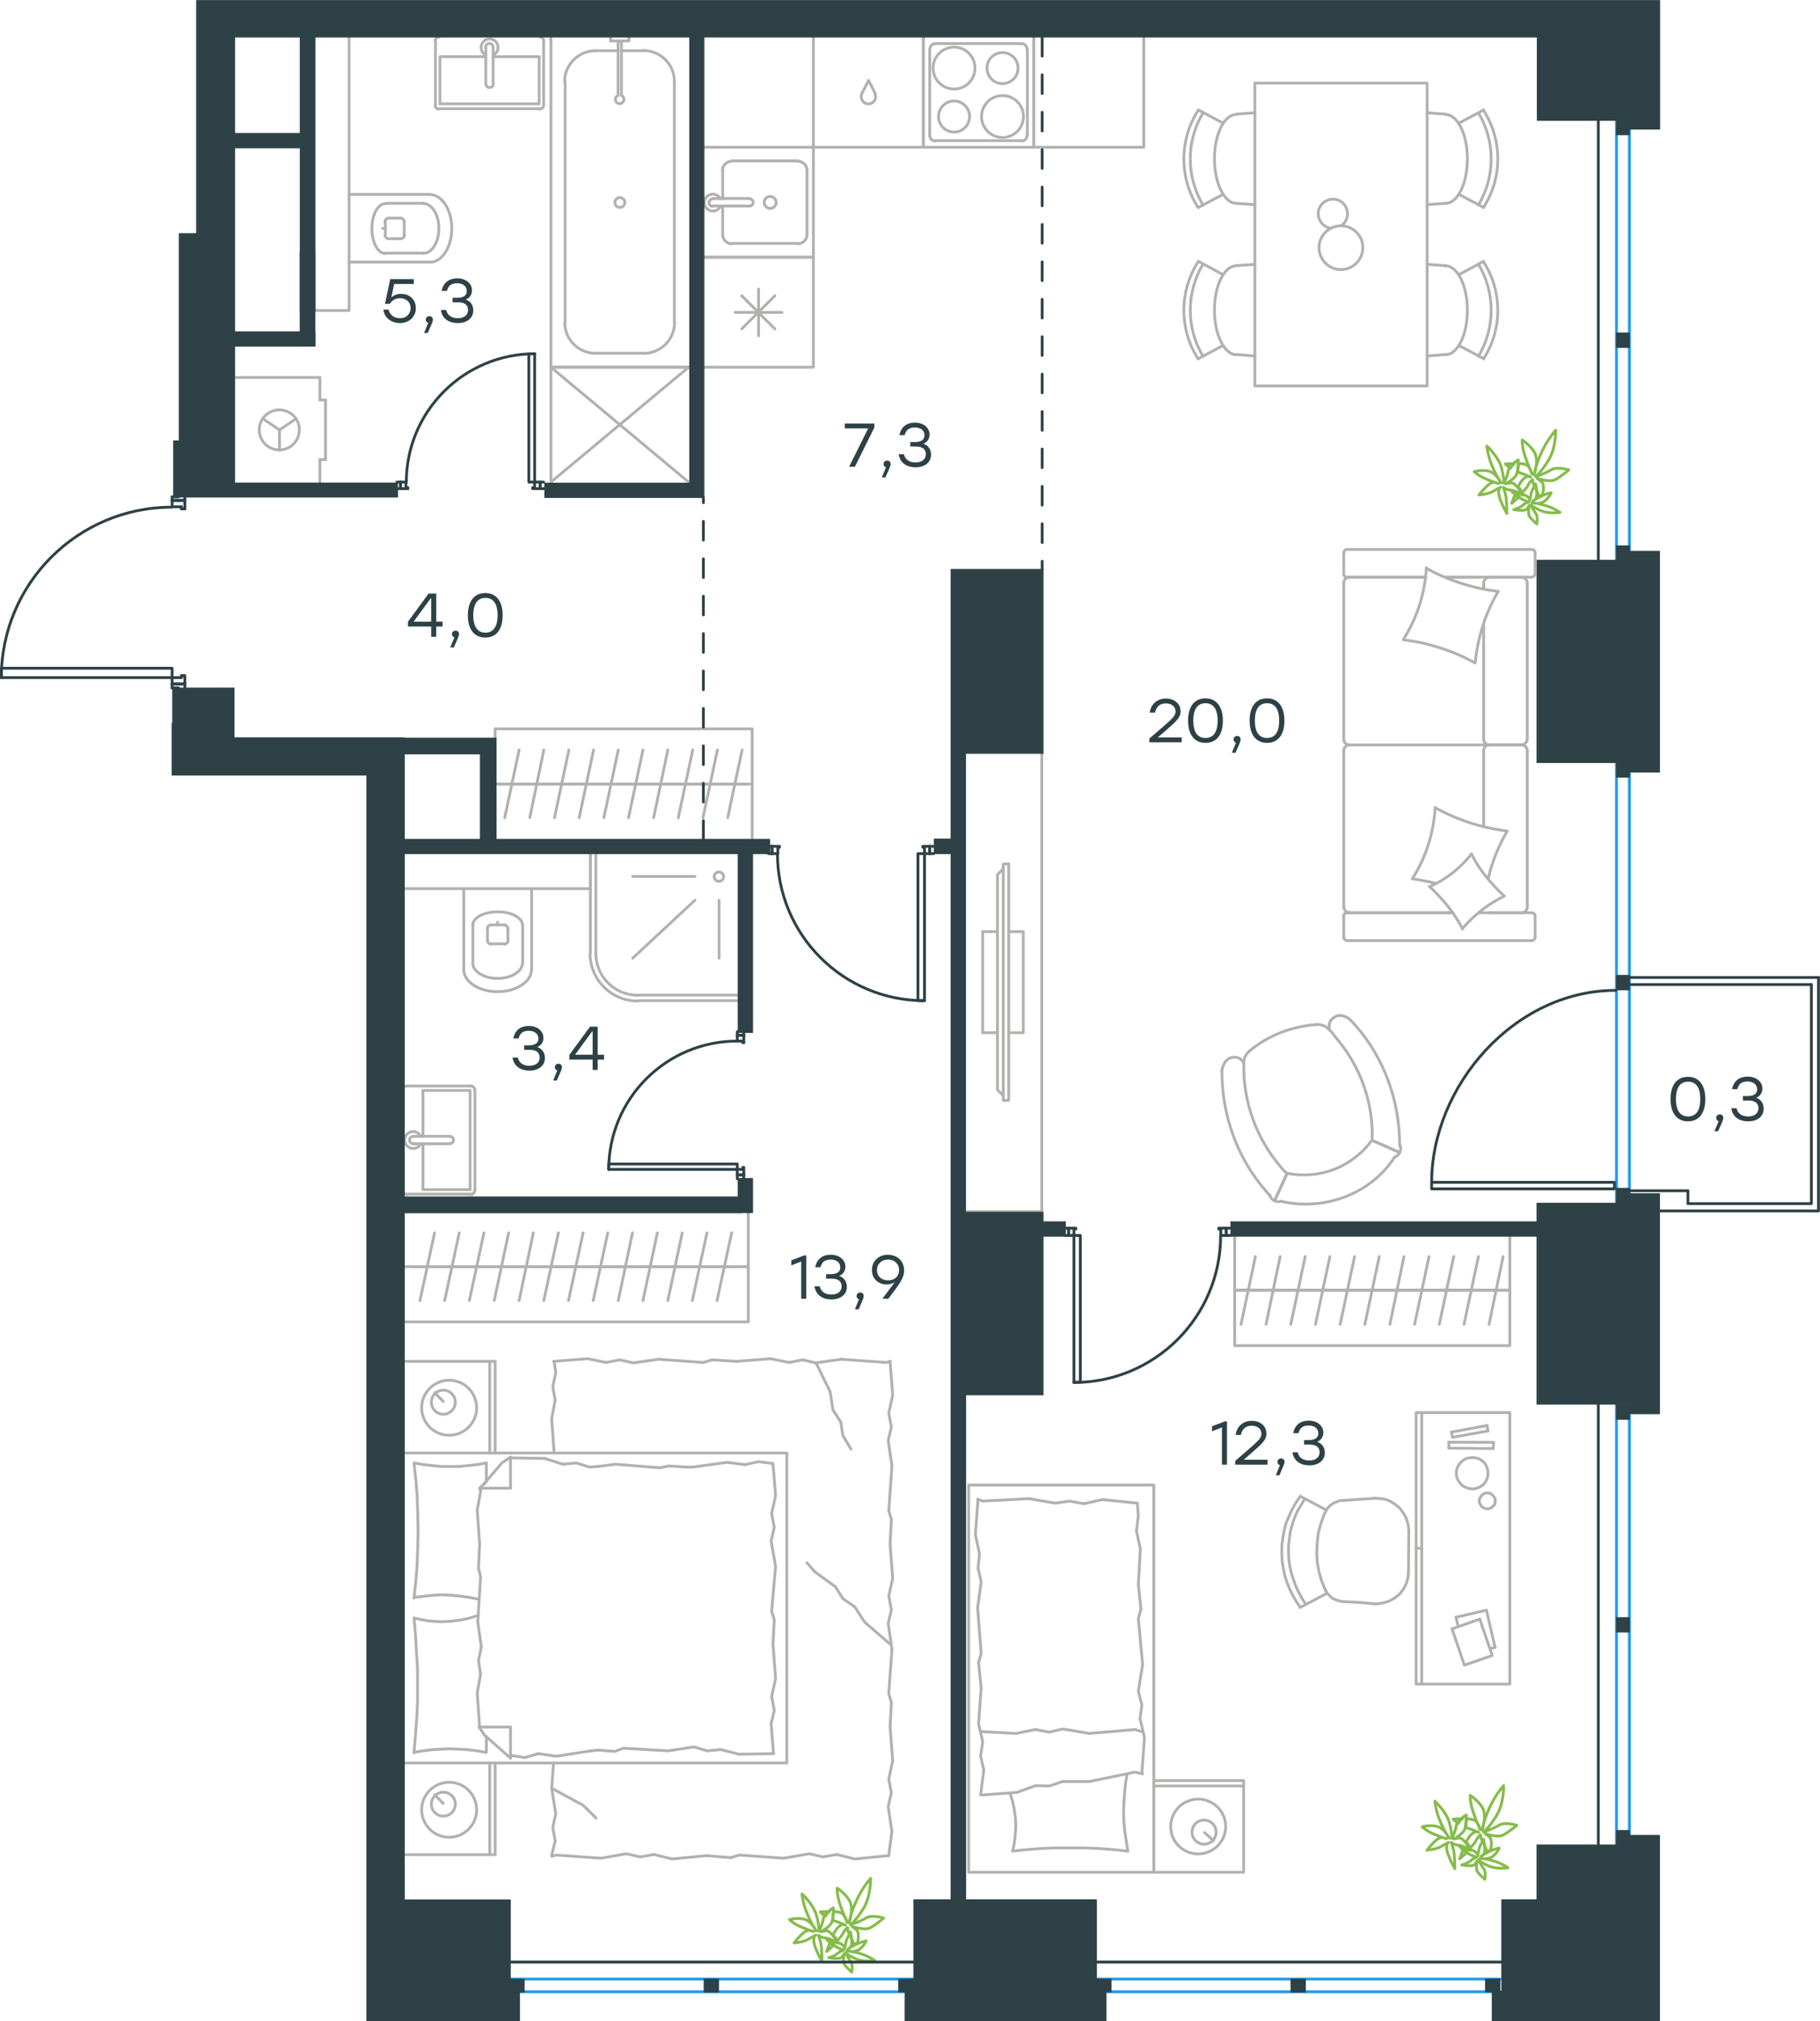 <?xml version="1.0" encoding="utf-8"?>
<!-- Generator: Adobe Illustrator 26.5.0, SVG Export Plug-In . SVG Version: 6.00 Build 0)  -->
<svg version="1.1" id="Слой_1" xmlns="http://www.w3.org/2000/svg" xmlns:xlink="http://www.w3.org/1999/xlink" x="0px" y="0px"
	 viewBox="0 0 972.9 1080.5" style="enable-background:new 0 0 972.9 1080.5;" xml:space="preserve">
<style type="text/css">
	.st0{fill:none;stroke:#2D4146;stroke-width:1.5;stroke-linecap:round;stroke-linejoin:round;stroke-miterlimit:22.926;}
	.st1{fill:none;stroke:#B2B1B0;stroke-width:1.5;stroke-linecap:round;stroke-linejoin:round;stroke-miterlimit:10;}
	.st2{fill:none;stroke:#1D9CEB;stroke-width:1.5;stroke-linecap:round;stroke-linejoin:round;stroke-miterlimit:22.926;}
	
		.st3{fill:none;stroke:#2D4146;stroke-width:1.5;stroke-linecap:round;stroke-linejoin:round;stroke-miterlimit:22.926;stroke-dasharray:10;}
	
		.st4{fill-rule:evenodd;clip-rule:evenodd;fill:#2D4146;stroke:#2D4146;stroke-width:0.5;stroke-linecap:round;stroke-linejoin:round;stroke-miterlimit:10;}
	.st5{fill:#2D4146;}
	.st6{fill:none;stroke:#84BC4A;stroke-width:1.5;stroke-linecap:round;stroke-linejoin:round;stroke-miterlimit:22.926;}
	.st7{fill:none;stroke:#B2B1B0;stroke-width:1.5;stroke-linecap:round;stroke-linejoin:round;stroke-miterlimit:22.926;}
</style>
<line class="st0" x1="655.5" y1="660.4" x2="657.6" y2="660.4"/>
<polyline class="st0" points="569.3,660.4 571.2,660.4 574.1,660.4 "/>
<line class="st0" x1="652.6" y1="660.4" x2="655.5" y2="660.4"/>
<path class="st0" d="M574,739c43.3,0,78.5-35.1,78.5-78.5"/>
<line class="st0" x1="655.5" y1="656.5" x2="651.6" y2="656.5"/>
<line class="st0" x1="571.2" y1="656.5" x2="569.3" y2="656.5"/>
<line class="st0" x1="574.1" y1="660.4" x2="574.1" y2="657"/>
<polyline class="st0" points="571.2,656.5 575.1,656.5 575.1,657 574.1,657 "/>
<line class="st0" x1="652.6" y1="657" x2="651.6" y2="657"/>
<line class="st0" x1="657.6" y1="656.5" x2="655.5" y2="656.5"/>
<line class="st0" x1="652.6" y1="660.4" x2="652.6" y2="657"/>
<line class="st0" x1="651.6" y1="657" x2="651.6" y2="656.5"/>
<line class="st0" x1="571.2" y1="660.4" x2="571.2" y2="656.5"/>
<line class="st0" x1="655.5" y1="660.4" x2="655.5" y2="656.5"/>
<line class="st0" x1="571.2" y1="660.4" x2="571.2" y2="656.5"/>
<line class="st0" x1="655.5" y1="660.4" x2="655.5" y2="656.5"/>
<polygon class="st0" points="574.1,682 574.1,738.8 577.5,738.8 577.5,717.4 577.5,660.4 574.1,660.4 "/>
<line class="st0" x1="394.1" y1="553.4" x2="394.1" y2="551.5"/>
<polyline class="st0" points="394.1,630.1 394.1,628 394.1,625.1 "/>
<line class="st0" x1="394.1" y1="556.5" x2="394.1" y2="553.4"/>
<path class="st0" d="M394.1,556.5c-37.9,0-68.7,30.7-68.7,68.7"/>
<line class="st0" x1="397.6" y1="553.4" x2="397.6" y2="557.3"/>
<line class="st0" x1="397.6" y1="628" x2="397.6" y2="630.1"/>
<line class="st0" x1="394.1" y1="625.1" x2="397.1" y2="625.1"/>
<polyline class="st0" points="397.6,628 397.6,624 397.1,624 397.1,625.1 "/>
<line class="st0" x1="397.1" y1="556.5" x2="397.1" y2="557.3"/>
<line class="st0" x1="397.6" y1="551.5" x2="397.6" y2="553.4"/>
<line class="st0" x1="394.1" y1="556.5" x2="397.1" y2="556.5"/>
<line class="st0" x1="397.1" y1="557.3" x2="397.6" y2="557.3"/>
<line class="st0" x1="394.1" y1="628" x2="397.6" y2="628"/>
<line class="st0" x1="394.1" y1="553.4" x2="397.6" y2="553.4"/>
<line class="st0" x1="394.1" y1="628" x2="397.6" y2="628"/>
<line class="st0" x1="394.1" y1="553.4" x2="397.6" y2="553.4"/>
<polygon class="st0" points="325.4,625.1 325.4,622.2 347,622.2 394.1,622.2 394.1,625.1 372.5,625.1 "/>
<g>
	<line class="st0" x1="214.1" y1="257.7" x2="212.2" y2="257.7"/>
	<polyline class="st0" points="290.6,257.7 288.7,257.7 285.8,257.7 	"/>
	<line class="st0" x1="217" y1="257.7" x2="214.1" y2="257.7"/>
	<path class="st0" d="M217.2,257.8c0-37.9,30.8-68.7,68.7-68.7"/>
	<line class="st0" x1="214.1" y1="261.2" x2="218" y2="261.2"/>
	<line class="st0" x1="288.7" y1="261.2" x2="290.6" y2="261.2"/>
	<line class="st0" x1="285.8" y1="257.7" x2="285.8" y2="260.7"/>
	<polyline class="st0" points="288.7,261.2 284.7,261.2 284.7,260.7 285.8,260.7 	"/>
	<line class="st0" x1="217" y1="260.7" x2="218" y2="260.7"/>
	<line class="st0" x1="212.2" y1="261.2" x2="214.1" y2="261.2"/>
	<line class="st0" x1="217" y1="257.7" x2="217" y2="260.7"/>
	<line class="st0" x1="218" y1="260.7" x2="218" y2="261.2"/>
	<line class="st0" x1="288.7" y1="257.7" x2="288.7" y2="261.2"/>
	<line class="st0" x1="214.1" y1="257.7" x2="214.1" y2="261.2"/>
	<line class="st0" x1="288.7" y1="257.7" x2="288.7" y2="261.2"/>
	<line class="st0" x1="214.1" y1="257.7" x2="214.1" y2="261.2"/>
	<polygon class="st0" points="285.8,189.1 282.7,189.1 282.7,210.6 282.7,257.7 285.8,257.7 285.8,236.1 	"/>
</g>
<line class="st0" x1="412.7" y1="456.3" x2="410.8" y2="456.3"/>
<polyline class="st0" points="499.1,456.3 497,456.3 494.2,456.3 "/>
<line class="st0" x1="415.8" y1="456.3" x2="412.7" y2="456.3"/>
<path class="st0" d="M415.6,456.4c0,43.3,35.1,78.5,78.5,78.5"/>
<line class="st0" x1="412.7" y1="452.4" x2="416.6" y2="452.4"/>
<line class="st0" x1="497" y1="452.4" x2="499.1" y2="452.4"/>
<line class="st0" x1="494.2" y1="456.3" x2="494.2" y2="452.9"/>
<polyline class="st0" points="497,452.4 493.3,452.4 493.3,452.9 494.2,452.9 "/>
<line class="st0" x1="415.8" y1="452.9" x2="416.6" y2="452.9"/>
<line class="st0" x1="410.8" y1="452.4" x2="412.7" y2="452.4"/>
<line class="st0" x1="415.8" y1="456.3" x2="415.8" y2="452.9"/>
<line class="st0" x1="416.6" y1="452.9" x2="416.6" y2="452.4"/>
<line class="st0" x1="497" y1="456.3" x2="497" y2="452.4"/>
<line class="st0" x1="412.7" y1="456.3" x2="412.7" y2="452.4"/>
<line class="st0" x1="497" y1="456.3" x2="497" y2="452.4"/>
<line class="st0" x1="412.7" y1="456.3" x2="412.7" y2="452.4"/>
<polygon class="st0" points="494.2,534.9 490.7,534.9 490.7,513.3 490.7,456.3 494.2,456.3 494.2,477.9 "/>
<line class="st0" x1="92" y1="267.5" x2="92" y2="265.6"/>
<polyline class="st0" points="92,367.7 92,365.6 92,362.2 "/>
<line class="st0" x1="92" y1="270.9" x2="92" y2="267.5"/>
<path class="st0" d="M91.9,271.1c-50.3,0-91.2,40.8-91.2,91.2"/>
<line class="st0" x1="98.8" y1="267.5" x2="98.8" y2="272"/>
<line class="st0" x1="98.8" y1="365.6" x2="98.8" y2="367.7"/>
<line class="st0" x1="92" y1="362.2" x2="97" y2="362.2"/>
<polyline class="st0" points="98.8,365.6 98.8,361.1 97,361.1 97,362.2 "/>
<polyline class="st0" points="92,367.7 92.5,367.7 95.4,367.7 "/>
<line class="st0" x1="97" y1="270.9" x2="97" y2="272"/>
<line class="st0" x1="98.8" y1="265.6" x2="98.8" y2="267.5"/>
<polyline class="st0" points="92,265.6 92.5,265.6 95.4,265.6 "/>
<line class="st0" x1="92" y1="270.9" x2="97" y2="270.9"/>
<line class="st0" x1="97" y1="272" x2="98.8" y2="272"/>
<line class="st0" x1="92" y1="365.6" x2="98.8" y2="365.6"/>
<line class="st0" x1="92" y1="267.5" x2="98.8" y2="267.5"/>
<line class="st0" x1="92" y1="365.6" x2="98.8" y2="365.6"/>
<line class="st0" x1="92" y1="267.5" x2="98.8" y2="267.5"/>
<polygon class="st0" points="0.8,362.2 0.8,357.2 22.4,357.2 92,357.2 92,362.2 70.4,362.2 "/>
<line class="st1" x1="344.1" y1="27.1" x2="332.2" y2="27.1"/>
<path class="st1" d="M330.3,51c-1,0.5-1.5,1.5-1.3,2.6c0.2,1.1,1.2,1.8,2.2,1.8c1.1,0,2-0.8,2.3-1.8c0.2-1.1-0.3-2.1-1.3-2.6"/>
<line class="st1" x1="332.2" y1="21.9" x2="332.2" y2="50.9"/>
<line class="st1" x1="330.4" y1="21.9" x2="330.4" y2="50.9"/>
<line class="st1" x1="326.4" y1="21.9" x2="326.4" y2="19.8"/>
<polyline class="st1" points="326.4,21.9 336.2,21.9 336.2,19.8 "/>
<path class="st1" d="M331.3,105.6c-1.5,0-2.6,1.2-2.6,2.7c0,1.5,1.2,2.6,2.6,2.6c1.5,0,2.7-1.2,2.7-2.6
	C334,106.8,332.8,105.6,331.3,105.6"/>
<path class="st1" d="M360.5,43.6c0-9.2-7.4-16.6-16.6-16.6"/>
<path class="st1" d="M318.4,27.1c-9.1,0-16.6,7.4-16.6,16.6"/>
<path class="st1" d="M344,188.9c9.2,0,16.6-7.4,16.6-16.5"/>
<path class="st1" d="M301.9,172.4c0,9.1,7.4,16.5,16.6,16.5"/>
<line class="st1" x1="318.5" y1="27.1" x2="330.4" y2="27.1"/>
<line class="st1" x1="360.5" y1="43.5" x2="360.5" y2="172.3"/>
<line class="st1" x1="344.1" y1="188.8" x2="318.5" y2="188.8"/>
<line class="st1" x1="302.1" y1="172.3" x2="302.1" y2="43.5"/>
<polyline class="st1" points="368.1,196.3 294.5,196.3 294.5,19.8 "/>
<line class="st1" x1="272.9" y1="779.3" x2="291.2" y2="779.6"/>
<polyline class="st1" points="436.2,728.5 443.7,743.8 445.3,753.7 "/>
<polyline class="st1" points="445.3,753.7 449.4,760.1 450.6,767.4 454.9,774.6 "/>
<polyline class="st1" points="294.9,955.9 311.7,965 318.7,971.9 "/>
<polyline class="st1" points="476.1,879.1 462.2,867.1 456.9,858.9 "/>
<line class="st1" x1="435.7" y1="840.3" x2="431.4" y2="835.4"/>
<polyline class="st1" points="456.9,858.9 450.6,854.6 446.6,848.2 435.7,840.3 "/>
<line class="st1" x1="294.9" y1="991.6" x2="296.8" y2="984.2"/>
<line class="st1" x1="294.9" y1="955.9" x2="295.9" y2="942.4"/>
<polyline class="st1" points="296.8,984.2 295.5,976.8 297.1,969.6 294.9,955.9 "/>
<polyline class="st1" points="377.7,991.9 359.2,993.7 349.6,991.3 "/>
<polyline class="st1" points="321.3,993.3 297.4,991.6 295,992.3 "/>
<polyline class="st1" points="349.6,991.3 342.2,992.6 334.8,990.9 321.3,993.3 "/>
<polyline class="st1" points="475.1,991.9 456.9,993.7 447.3,991.3 "/>
<polyline class="st1" points="419,993.3 395.2,991.6 390.6,993 "/>
<polyline class="st1" points="447.3,991.3 439.9,992.6 432.7,990.9 419,993.3 "/>
<line class="st1" x1="390.6" y1="993" x2="377.7" y2="991.9"/>
<polyline class="st1" points="475.8,922.8 477.2,941.2 475.1,951 "/>
<polyline class="st1" points="475.1,951 476.5,958.3 474.8,965.7 476.8,979.2 "/>
<line class="st1" x1="476.8" y1="978.7" x2="475.1" y2="991.9"/>
<polyline class="st1" points="475.8,825.4 477.2,843.6 475.1,853.2 "/>
<polyline class="st1" points="476.8,881.5 475.1,905.3 476.5,910 "/>
<polyline class="st1" points="475.1,853.2 476.5,860.6 474.8,867.8 476.8,881.5 "/>
<line class="st1" x1="476.5" y1="910" x2="475.8" y2="922.8"/>
<polyline class="st1" points="475.8,727.7 477.2,745.8 475.1,755.4 "/>
<polyline class="st1" points="476.8,783.6 475.1,807.6 476.5,812.2 "/>
<polyline class="st1" points="475.1,755.4 476.5,762.8 474.8,770 476.8,783.6 "/>
<line class="st1" x1="476.5" y1="812.2" x2="475.8" y2="825.4"/>
<polyline class="st1" points="393.6,727.7 411.8,726.3 421.8,728.3 "/>
<polyline class="st1" points="449.9,726.6 473.9,728.3 475.8,727.7 "/>
<polyline class="st1" points="421.8,728.3 429.1,726.9 436,728.5 449.9,726.6 "/>
<polyline class="st1" points="295.9,727.7 314.1,726.3 324,728.3 "/>
<polyline class="st1" points="352.1,726.6 376,728.3 380.6,726.9 "/>
<polyline class="st1" points="324,728.3 331.2,726.9 338.6,728.5 352.1,726.6 "/>
<line class="st1" x1="380.6" y1="726.9" x2="393.6" y2="727.7"/>
<polyline class="st1" points="296.2,776.3 294.9,758.2 296.8,748.4 "/>
<polyline class="st1" points="296.8,748.4 295.5,741.2 297.1,733.8 296.2,727.7 "/>
<polyline class="st1" points="256.4,825.4 255.1,807.2 256.9,797.3 256.8,795.5 "/>
<polyline class="st1" points="256.4,923.2 255.1,905 256.9,895 "/>
<polyline class="st1" points="255.4,866.9 256.9,842.9 255.8,838.3 "/>
<polyline class="st1" points="256.9,895 255.8,887.6 257.3,880.5 255.4,866.9 "/>
<line class="st1" x1="255.8" y1="838.3" x2="256.4" y2="825.4"/>
<polyline class="st1" points="260,782 255.2,782.9 250.4,783.4 245.6,783.9 240.8,783.9 235.9,783.9 231.1,783.4 226.3,782.9 
	221.6,782 "/>
<polyline class="st1" points="221.3,782 222.3,790.9 223,799.8 223.3,808.9 223.5,818 223.3,827.1 223,836.2 222.3,845.3 
	221.3,854.2 "/>
<polyline class="st1" points="315.8,935.9 297.4,938.8 287.8,937.4 "/>
<polyline class="st1" points="287.8,937.4 280.6,939.5 273.3,938.4 272.6,938.4 "/>
<line class="st1" x1="319.7" y1="935.5" x2="315.8" y2="935.9"/>
<polyline class="st1" points="366.4,934.5 357.1,935.9 333.3,934.5 328.6,936.2 319.7,935.5 "/>
<polyline class="st1" points="413.5,937.4 395,937.7 385.2,935.2 "/>
<polyline class="st1" points="385.2,935.2 378,935.9 371,933.8 366.4,934.5 "/>
<polyline class="st1" points="370.5,784.2 388.7,781.7 398.3,782.9 "/>
<polyline class="st1" points="398.3,782.9 405.5,781.3 412.9,782.3 "/>
<line class="st1" x1="366.4" y1="784.2" x2="370.5" y2="784.2"/>
<polyline class="st1" points="319.7,783.9 329,782.7 352.8,784.6 357.5,783.6 366.4,784.2 "/>
<line class="st1" x1="291.2" y1="779.6" x2="300.9" y2="782.7"/>
<polyline class="st1" points="300.9,782.7 308.1,782 315.1,784.2 319.7,783.9 "/>
<polyline class="st1" points="221.3,853.9 228.7,853 232.3,852.7 235.9,852.5 241,852.7 246,853.2 251.1,853.9 256.1,854.9 "/>
<polyline class="st1" points="221.3,936.7 226.1,935.9 230.9,935.3 235.7,935 240.5,934.8 245.3,935 250.3,935.3 254.9,935.9 
	259.7,936.7 "/>
<polyline class="st1" points="255.6,863.5 250.8,865 246,866 241.2,866.6 236.2,866.9 232.4,866.7 228.7,866.4 225,865.7 
	221.6,864.9 "/>
<polyline class="st1" points="221.3,864.9 222.1,873.8 222.6,882.9 223.2,891.8 223.2,901 223.2,909.4 222.8,918 222.1,927.6 
	221.3,937 "/>
<polyline class="st1" points="413.2,878.7 414.6,897.3 412.5,906.9 "/>
<polyline class="st1" points="412.5,906.9 413.9,914.3 412.2,921.4 413.5,937.4 "/>
<polyline class="st1" points="413.2,782.3 414.6,799.5 412.5,809.1 "/>
<polyline class="st1" points="414.6,837.2 412.5,861.2 413.9,865.9 "/>
<polyline class="st1" points="412.5,809.1 413.9,816.5 412.2,823.7 414.6,837.2 "/>
<line class="st1" x1="413.9" y1="865.9" x2="413.2" y2="878.7"/>
<line class="st1" x1="272.9" y1="939.8" x2="272.9" y2="923.2"/>
<polyline class="st1" points="256.4,795.9 268.3,782 272.9,778.9 "/>
<line class="st1" x1="256.4" y1="923.2" x2="272.9" y2="923.2"/>
<line class="st1" x1="260" y1="782" x2="260" y2="791.6"/>
<polyline class="st1" points="272.9,939.8 259,927.5 256.1,923.2 "/>
<line class="st1" x1="272.9" y1="778.9" x2="272.9" y2="795.5"/>
<polyline class="st1" points="260,792 256.4,795.5 272.9,795.5 "/>
<line class="st1" x1="260" y1="928.3" x2="260" y2="936.7"/>
<line class="st1" x1="236.9" y1="749.1" x2="232.4" y2="744.5"/>
<path class="st1" d="M237,743.1c-3.6,0-6.4,2.9-6.4,6.4c0,3.6,2.9,6.5,6.4,6.5c3.5,0,6.4-2.9,6.4-6.5
	C243.4,746,240.5,743.1,237,743.1"/>
<path class="st1" d="M240.1,737.8c-8.1,0-14.7,6.6-14.7,14.7c0,8.1,6.6,14.7,14.7,14.7c8.1,0,14.7-6.6,14.7-14.7
	C254.7,744.3,248.2,737.8,240.1,737.8"/>
<line class="st1" x1="236.9" y1="964" x2="232.4" y2="959.4"/>
<path class="st1" d="M237,958c-3.6,0-6.4,2.9-6.4,6.4c0,3.6,2.9,6.4,6.4,6.4c3.5,0,6.4-2.9,6.4-6.4C243.4,960.8,240.5,958,237,958"
	/>
<path class="st1" d="M240.1,952.7c-8.1,0-14.7,6.6-14.7,14.7c0,8.1,6.6,14.7,14.7,14.7c8.1,0,14.7-6.6,14.7-14.7
	C254.7,959.2,248.2,952.7,240.1,952.7"/>
<line class="st1" x1="261.8" y1="776.7" x2="261.8" y2="727.7"/>
<line class="st1" x1="261.8" y1="991.4" x2="261.8" y2="942.4"/>
<polyline class="st1" points="215.6,727.7 264.7,727.7 264.7,776.7 "/>
<polyline class="st1" points="215.6,991.4 264.7,991.4 264.7,942.4 "/>
<polyline class="st1" points="215.6,776.7 420.6,776.7 420.6,942.4 215.6,942.4 "/>
<line class="st1" x1="221.8" y1="677.1" x2="235" y2="677.1"/>
<line class="st1" x1="232.3" y1="659" x2="224.5" y2="695.2"/>
<line class="st1" x1="235" y1="677.1" x2="248.2" y2="677.1"/>
<line class="st1" x1="245.5" y1="659" x2="237.7" y2="695.2"/>
<line class="st1" x1="248.2" y1="677.1" x2="261.4" y2="677.1"/>
<line class="st1" x1="258.7" y1="659" x2="250.9" y2="695.2"/>
<line class="st1" x1="261.4" y1="677.1" x2="274.6" y2="677.1"/>
<line class="st1" x1="271.9" y1="659" x2="264.2" y2="695.2"/>
<line class="st1" x1="274.6" y1="677.1" x2="288" y2="677.1"/>
<line class="st1" x1="285.1" y1="659" x2="277.5" y2="695.2"/>
<line class="st1" x1="288" y1="677.1" x2="301.2" y2="677.1"/>
<line class="st1" x1="298.5" y1="659" x2="290.7" y2="695.2"/>
<line class="st1" x1="301.2" y1="677.1" x2="314.4" y2="677.1"/>
<line class="st1" x1="311.7" y1="659" x2="303.9" y2="695.2"/>
<line class="st1" x1="215.6" y1="677.1" x2="400" y2="677.1"/>
<line class="st1" x1="314.4" y1="677.1" x2="327.6" y2="677.1"/>
<line class="st1" x1="324.9" y1="659" x2="317.1" y2="695.2"/>
<line class="st1" x1="327.6" y1="677.1" x2="341" y2="677.1"/>
<line class="st1" x1="338.1" y1="659" x2="330.5" y2="695.2"/>
<line class="st1" x1="341" y1="677.1" x2="354.2" y2="677.1"/>
<line class="st1" x1="351.4" y1="659" x2="343.7" y2="695.2"/>
<line class="st1" x1="354.2" y1="677.1" x2="367.4" y2="677.1"/>
<line class="st1" x1="364.7" y1="659" x2="357" y2="695.2"/>
<line class="st1" x1="367.4" y1="677.1" x2="380.6" y2="677.1"/>
<line class="st1" x1="377.9" y1="659" x2="370.1" y2="695.2"/>
<line class="st1" x1="380.6" y1="677.1" x2="393.8" y2="677.1"/>
<line class="st1" x1="391.1" y1="659" x2="383.3" y2="695.2"/>
<polyline class="st1" points="400,647.7 400,706.6 215.6,706.6 "/>
<line class="st1" x1="386.3" y1="125.3" x2="386.3" y2="110.1"/>
<path class="st1" d="M411.7,111.4c1.8,0,3.2-1.4,3.2-3.2c0-1.8-1.4-3.2-3.2-3.2c-1.8,0-3.2,1.4-3.2,3.2
	C408.6,110,410,111.4,411.7,111.4"/>
<path class="st1" d="M400.6,110.2c1.1,0,2-0.9,2-2c0-1.1-0.9-2-2-2"/>
<line class="st1" x1="381.1" y1="110.1" x2="400.7" y2="110.1"/>
<path class="st1" d="M381,106.3c-1.1,0-2,0.9-2,2c0,1.1,0.9,2,2,2"/>
<line class="st1" x1="381.1" y1="106.1" x2="400.7" y2="106.1"/>
<path class="st1" d="M385.1,106.3c-0.9-1.9-3.1-2.9-5.1-2.4c-2.1,0.5-3.5,2.3-3.5,4.4c0,2.1,1.5,3.9,3.5,4.4
	c2.1,0.5,4.2-0.5,5.1-2.4"/>
<path class="st1" d="M386.3,125.4c0,2.7,2.2,4.9,4.9,4.9"/>
<path class="st1" d="M391.1,86.2c-2.7,0-4.9,2.2-4.9,4.9"/>
<path class="st1" d="M426.5,130.3c2.7,0,4.9-2.2,4.9-4.9"/>
<path class="st1" d="M431.4,91.1c0-2.7-2.2-4.9-4.9-4.9"/>
<line class="st1" x1="391.3" y1="130.1" x2="426.6" y2="130.1"/>
<line class="st1" x1="431.4" y1="125.3" x2="431.4" y2="91"/>
<line class="st1" x1="426.6" y1="86" x2="391.3" y2="86"/>
<line class="st1" x1="386.3" y1="91" x2="386.3" y2="106.1"/>
<polyline class="st1" points="376,137.5 434.8,137.5 434.8,78.7 376,78.7 "/>
<line class="st1" x1="414.2" y1="175.8" x2="396.5" y2="158.1"/>
<line class="st1" x1="396.5" y1="175.8" x2="414.2" y2="158.1"/>
<line class="st1" x1="418" y1="167" x2="393" y2="167"/>
<line class="st1" x1="405.5" y1="179.5" x2="405.5" y2="154.5"/>
<line class="st1" x1="434.8" y1="137.5" x2="376" y2="137.5"/>
<polyline class="st1" points="376,196.3 434.8,196.3 434.8,137.5 "/>
<path class="st1" d="M460.7,50.1c-0.7,1.6-0.2,3.5,1.1,4.6c1.4,1.1,3.4,1.1,4.8,0c1.4-1.1,1.9-3,1.1-4.6"/>
<polyline class="st1" points="460.7,50 464.3,43 467.9,50 "/>
<polyline class="st1" points="434.8,19.8 434.8,78.7 493.6,78.7 493.6,19.8 "/>
<line class="st1" x1="399.5" y1="419.1" x2="386.3" y2="419.1"/>
<line class="st1" x1="389" y1="437.1" x2="396.7" y2="400.9"/>
<line class="st1" x1="386.3" y1="419.1" x2="373" y2="419.1"/>
<line class="st1" x1="375.8" y1="437.1" x2="383.5" y2="400.9"/>
<line class="st1" x1="373" y1="419.1" x2="359.8" y2="419.1"/>
<line class="st1" x1="362.6" y1="437.1" x2="370.3" y2="400.9"/>
<line class="st1" x1="359.8" y1="419.1" x2="346.5" y2="419.1"/>
<line class="st1" x1="349.4" y1="437.1" x2="357" y2="400.9"/>
<line class="st1" x1="402.1" y1="419.1" x2="264.7" y2="419.1"/>
<line class="st1" x1="346.5" y1="419.1" x2="333.3" y2="419.1"/>
<line class="st1" x1="336" y1="437.1" x2="343.7" y2="400.9"/>
<line class="st1" x1="333.3" y1="419.1" x2="320.1" y2="419.1"/>
<line class="st1" x1="322.8" y1="437.1" x2="330.5" y2="400.9"/>
<line class="st1" x1="320.1" y1="419.1" x2="306.9" y2="419.1"/>
<line class="st1" x1="309.6" y1="437.1" x2="317.3" y2="400.9"/>
<line class="st1" x1="306.9" y1="419.1" x2="293.6" y2="419.1"/>
<line class="st1" x1="296.4" y1="437.1" x2="304.1" y2="400.9"/>
<line class="st1" x1="293.6" y1="419.1" x2="280.3" y2="419.1"/>
<line class="st1" x1="283.2" y1="437.1" x2="290.7" y2="400.9"/>
<line class="st1" x1="280.3" y1="419.1" x2="267.1" y2="419.1"/>
<line class="st1" x1="269.8" y1="437.1" x2="277.5" y2="400.9"/>
<polyline class="st1" points="264.7,394.6 264.7,389.6 402.1,389.6 402.1,448.4 "/>
<path class="st1" d="M643.1,60.3c-9.1,15.2-9.1,34.1,0,49.3"/>
<path class="st1" d="M640.5,59c-10.2,15.8-10.2,36.2,0,52"/>
<line class="st1" x1="653.8" y1="103.9" x2="640.6" y2="110.9"/>
<line class="st1" x1="653.8" y1="65.8" x2="640.6" y2="58.8"/>
<line class="st1" x1="661" y1="61" x2="670.8" y2="60.3"/>
<line class="st1" x1="661" y1="108.7" x2="670.8" y2="109.4"/>
<path class="st1" d="M660.9,61.2c-6.5,0-11.7,10.6-11.7,23.7s5.3,23.8,11.7,23.8"/>
<path class="st1" d="M790.3,109.6c9.1-15.2,9.1-34.1,0-49.3"/>
<path class="st1" d="M793,110.9c10.2-15.8,10.2-36.1,0-52"/>
<line class="st1" x1="779.9" y1="103.9" x2="793.1" y2="110.9"/>
<line class="st1" x1="779.9" y1="65.8" x2="793.1" y2="58.8"/>
<line class="st1" x1="772.8" y1="61" x2="762.9" y2="60.3"/>
<line class="st1" x1="772.8" y1="108.7" x2="762.9" y2="109.4"/>
<path class="st1" d="M772.7,108.7c6.5,0,11.7-10.6,11.7-23.8s-5.3-23.7-11.7-23.7"/>
<path class="st1" d="M643.1,141.2c-9.1,15.2-9.1,34.1,0,49.3"/>
<path class="st1" d="M640.5,139.9c-10.2,15.8-10.2,36.2,0,52"/>
<line class="st1" x1="653.8" y1="184.7" x2="640.6" y2="191.7"/>
<line class="st1" x1="653.8" y1="146.8" x2="640.6" y2="139.7"/>
<line class="st1" x1="661" y1="142" x2="670.8" y2="141.3"/>
<line class="st1" x1="661" y1="189.5" x2="670.8" y2="190.3"/>
<path class="st1" d="M660.9,142.1c-6.5,0-11.7,10.6-11.7,23.7c0,13.1,5.3,23.8,11.7,23.8"/>
<path class="st1" d="M790.3,190.5c9.1-15.2,9.1-34.1,0-49.3"/>
<path class="st1" d="M793,191.9c10.2-15.8,10.2-36.2,0-52"/>
<line class="st1" x1="779.9" y1="184.7" x2="793.1" y2="191.7"/>
<line class="st1" x1="779.9" y1="146.8" x2="793.1" y2="139.7"/>
<line class="st1" x1="772.8" y1="142" x2="762.9" y2="141.3"/>
<line class="st1" x1="772.8" y1="189.5" x2="762.9" y2="190.3"/>
<path class="st1" d="M772.7,189.6c6.5,0,11.7-10.6,11.7-23.8c0-13.1-5.3-23.7-11.7-23.7"/>
<path class="st1" d="M717.1,120.6c3-2.2,4.1-6.2,2.5-9.6c-1.5-3.4-5.2-5.2-8.9-4.3c-3.6,0.8-6.2,4.1-6,7.8c0.1,3.7,2.8,6.8,6.5,7.5"
	/>
<path class="st1" d="M716.8,120.7c-6.5,0-11.7,5.3-11.7,11.7c0,6.5,5.3,11.7,11.7,11.7c6.5,0,11.7-5.3,11.7-11.7
	C728.6,126,723.3,120.7,716.8,120.7"/>
<rect x="670.8" y="44.4" class="st1" width="92.1" height="161.9"/>
<polyline class="st1" points="611.4,19.8 611.4,78.7 552.6,78.7 552.6,19.8 "/>
<line class="st1" x1="226.1" y1="607.4" x2="226.1" y2="582.9"/>
<polyline class="st1" points="226.1,611.4 226.1,635.9 251.3,635.9 "/>
<polyline class="st1" points="251.3,635.9 251.3,582.9 226.1,582.9 "/>
<path class="st1" d="M253.7,582.5c0-1.1-0.9-2-2-2"/>
<path class="st1" d="M251.7,638.5c1.1,0,2-0.9,2-2"/>
<path class="st1" d="M217.4,580.5c-1.1,0-2,0.9-2,2"/>
<path class="st1" d="M215.5,636.5c0,1.1,0.9,2,2,2"/>
<path class="st1" d="M240.4,611.4c1.1,0,2-0.9,2-2c0-1.1-0.9-2-2-2"/>
<line class="st1" x1="220.9" y1="607.4" x2="240.5" y2="607.4"/>
<path class="st1" d="M220.9,607.4c-1.1,0-2,0.9-2,2c0,1.1,0.9,2,2,2"/>
<line class="st1" x1="220.9" y1="611.4" x2="240.5" y2="611.4"/>
<path class="st1" d="M224.9,607.4c-0.9-1.9-3.1-2.9-5.1-2.4c-2.1,0.5-3.5,2.3-3.5,4.4c0,2.1,1.5,3.9,3.5,4.4
	c2.1,0.5,4.2-0.5,5.1-2.4"/>
<line class="st1" x1="217.5" y1="580.5" x2="251.8" y2="580.5"/>
<line class="st1" x1="253.9" y1="582.4" x2="253.9" y2="636.4"/>
<line class="st1" x1="251.8" y1="638.3" x2="217.5" y2="638.3"/>
<line class="st1" x1="266" y1="494.4" x2="266" y2="492.9"/>
<path class="st1" d="M269.6,504.7c1.1,0,2-0.9,2-2"/>
<path class="st1" d="M260.6,502.7c0,1.1,0.9,2,2,2"/>
<path class="st1" d="M271.5,496.4c0-1.1-0.9-2-2-2"/>
<path class="st1" d="M262.5,494.4c-1.1,0-2,0.9-2,2"/>
<line class="st1" x1="271.5" y1="496.3" x2="271.5" y2="502.6"/>
<line class="st1" x1="269.6" y1="504.5" x2="262.6" y2="504.5"/>
<line class="st1" x1="260.6" y1="502.6" x2="260.6" y2="496.3"/>
<line class="st1" x1="262.6" y1="494.4" x2="269.6" y2="494.4"/>
<path class="st1" d="M279.3,494.5c0-3.9-5.9-7.1-13.3-7.1c-7.3,0-13.3,3.2-13.3,7.1"/>
<line class="st1" x1="279.4" y1="514.6" x2="279.4" y2="494.4"/>
<path class="st1" d="M252.7,514.7c0,4.6,5.9,8.3,13.3,8.3c7.3,0,13.3-3.7,13.3-8.3"/>
<line class="st1" x1="252.8" y1="514.6" x2="252.8" y2="494.4"/>
<path class="st1" d="M247.9,518.3c0,6.5,8.1,11.8,18.1,11.8c10,0,18.1-5.3,18.1-11.8"/>
<line class="st1" x1="284.2" y1="518.2" x2="284.2" y2="475"/>
<line class="st1" x1="247.9" y1="518.2" x2="247.9" y2="475"/>
<polyline class="st1" points="315.6,456.3 315.6,475 215.6,475 "/>
<path class="st1" d="M510,47.6c6.2,0,11.2-5,11.2-11.2c0-6.2-5-11.2-11.2-11.2c-6.2,0-11.2,5-11.2,11.2
	C498.8,42.6,503.8,47.6,510,47.6"/>
<path class="st1" d="M510,70.6c4.6,0,8.3-3.7,8.3-8.3c0-4.6-3.7-8.3-8.3-8.3c-4.6,0-8.3,3.7-8.3,8.3C501.7,66.9,505.4,70.6,510,70.6
	"/>
<path class="st1" d="M535.9,73.5c6.2,0,11.2-5,11.2-11.2c0-6.2-5-11.2-11.2-11.2c-6.2,0-11.2,5-11.2,11.2
	C524.7,68.5,529.7,73.5,535.9,73.5"/>
<path class="st1" d="M535.9,44.7c4.6,0,8.3-3.7,8.3-8.3s-3.7-8.3-8.3-8.3c-4.6,0-8.3,3.7-8.3,8.3S531.3,44.7,535.9,44.7"/>
<path class="st1" d="M497,72.4c0,1.6,1.3,3,3,3"/>
<path class="st1" d="M500.1,23.3c-1.7,0-3,1.3-3,3"/>
<path class="st1" d="M546,75.4c1.7,0,3-1.3,3-3"/>
<path class="st1" d="M549,26.3c0-1.7-1.3-3-3-3"/>
<line class="st1" x1="497" y1="72.3" x2="497" y2="26.2"/>
<line class="st1" x1="546.1" y1="75.2" x2="500.1" y2="75.2"/>
<line class="st1" x1="549.2" y1="26.2" x2="549.2" y2="72.3"/>
<line class="st1" x1="500.1" y1="23.3" x2="546.1" y2="23.3"/>
<polyline class="st1" points="552.6,19.8 552.6,78.7 493.6,78.7 493.6,19.8 "/>
<path class="st1" d="M315.4,509.6c0,14.1,11.4,25.5,25.5,25.5"/>
<path class="st1" d="M318.5,509.6c0,12.4,10,22.4,22.4,22.4"/>
<line class="st1" x1="371.5" y1="481.2" x2="338.2" y2="512.2"/>
<line class="st1" x1="384.4" y1="481.2" x2="384.4" y2="512.2"/>
<line class="st1" x1="371.5" y1="468.5" x2="338.2" y2="468.5"/>
<path class="st1" d="M381.8,468.6c0,1.4,1.1,2.5,2.5,2.5c1.4,0,2.5-1.1,2.5-2.5c0-1.4-1.1-2.5-2.5-2.5
	C382.9,466.1,381.8,467.2,381.8,468.6"/>
<line class="st1" x1="318.5" y1="509.5" x2="318.5" y2="456.3"/>
<line class="st1" x1="394.1" y1="531.9" x2="341" y2="531.9"/>
<line class="st1" x1="315.6" y1="509.5" x2="315.6" y2="456.3"/>
<line class="st1" x1="394.1" y1="534.9" x2="341" y2="534.9"/>
<polyline class="st1" points="556.9,402.5 556.9,647.7 515.8,647.7 "/>
<line class="st1" x1="525.3" y1="552" x2="533.2" y2="552"/>
<line class="st1" x1="525.3" y1="498" x2="533.2" y2="498"/>
<polyline class="st1" points="536.3,464.4 533.2,467.5 533.2,582.6 536.3,585.6 "/>
<rect x="536.3" y="461.8" class="st1" width="2.9" height="126.4"/>
<polyline class="st1" points="539.3,498 547,498 547,552 539.3,552 "/>
<line class="st1" x1="525.3" y1="552" x2="525.3" y2="498"/>
<line class="st1" x1="206" y1="122.1" x2="204.5" y2="122.1"/>
<path class="st1" d="M216.1,118.6c0-1.1-0.9-2-2-2"/>
<path class="st1" d="M214.2,127.6c1.1,0,2-0.9,2-2"/>
<path class="st1" d="M207.8,116.6c-1.1,0-2,0.9-2,2"/>
<path class="st1" d="M205.8,125.6c0,1.1,0.9,2,2,2"/>
<line class="st1" x1="207.9" y1="116.6" x2="214.2" y2="116.6"/>
<line class="st1" x1="216.1" y1="118.5" x2="216.1" y2="125.5"/>
<line class="st1" x1="214.2" y1="127.6" x2="207.9" y2="127.6"/>
<line class="st1" x1="206" y1="125.5" x2="206" y2="118.5"/>
<path class="st1" d="M205.9,108.9c-3.9,0-7.1,5.9-7.1,13.3c0,7.3,3.2,13.3,7.1,13.3"/>
<line class="st1" x1="226.4" y1="108.7" x2="206" y2="108.7"/>
<path class="st1" d="M226.3,135.4c4.6,0,8.3-5.9,8.3-13.3c0-7.3-3.7-13.3-8.3-13.3"/>
<line class="st1" x1="226.4" y1="135.3" x2="206" y2="135.3"/>
<path class="st1" d="M229.8,140.2c6.5,0,11.7-8.1,11.7-18.1c0-10-5.3-18.1-11.7-18.1"/>
<line class="st1" x1="229.9" y1="103.9" x2="186.6" y2="103.9"/>
<line class="st1" x1="229.9" y1="140.1" x2="186.6" y2="140.1"/>
<polyline class="st1" points="186.6,19.8 186.6,166 168,166 "/>
<line class="st1" x1="263.6" y1="30.3" x2="288.2" y2="30.3"/>
<polyline class="st1" points="259.7,30.3 235.2,30.3 235.2,55.5 "/>
<polyline class="st1" points="235.2,55.5 288.2,55.5 288.2,30.3 "/>
<path class="st1" d="M288.6,58.3c1.1,0,2-0.9,2-2"/>
<path class="st1" d="M232.6,56.3c0,1.1,0.9,2,2,2"/>
<path class="st1" d="M290.6,21.8c0-1.1-0.9-2-2-2"/>
<path class="st1" d="M234.6,19.8c-1.1,0-2,0.9-2,2"/>
<path class="st1" d="M259.7,44.8c0,1.1,0.9,2,2,2c1.1,0,2-0.9,2-2"/>
<line class="st1" x1="263.6" y1="25.2" x2="263.6" y2="44.7"/>
<path class="st1" d="M263.6,25.2c0-1.1-0.9-2-2-2c-1.1,0-2,0.9-2,2"/>
<line class="st1" x1="259.7" y1="25.2" x2="259.7" y2="44.7"/>
<path class="st1" d="M263.7,29.4c1.9-0.9,2.9-3.1,2.4-5.1c-0.5-2.1-2.3-3.5-4.4-3.5c-2.1,0-3.9,1.5-4.4,3.5
	c-0.5,2.1,0.5,4.2,2.4,5.1"/>
<line class="st1" x1="290.6" y1="21.7" x2="290.6" y2="56.2"/>
<line class="st1" x1="288.7" y1="58.1" x2="234.7" y2="58.1"/>
<line class="st1" x1="232.8" y1="56.2" x2="232.8" y2="21.7"/>
<line class="st1" x1="171" y1="213.8" x2="174" y2="213.8"/>
<line class="st1" x1="171" y1="245.7" x2="174" y2="245.7"/>
<line class="st1" x1="171" y1="201.8" x2="171" y2="213.8"/>
<line class="st1" x1="171" y1="257.7" x2="171" y2="245.7"/>
<polyline class="st1" points="140.5,223.8 149.4,229.8 158.3,223.8 "/>
<line class="st1" x1="149.4" y1="229.8" x2="149.4" y2="240.6"/>
<path class="st1" d="M149.3,219.1c-5.9,0-10.7,4.8-10.7,10.7c0,5.9,4.8,10.7,10.7,10.7c5.9,0,10.7-4.8,10.7-10.7
	C160.1,223.9,155.3,219.1,149.3,219.1"/>
<line class="st1" x1="124.9" y1="201.8" x2="171" y2="201.8"/>
<line class="st1" x1="174" y1="213.8" x2="174" y2="245.7"/>
<line class="st1" x1="660.7" y1="689.7" x2="673.9" y2="689.7"/>
<line class="st1" x1="671.1" y1="671.7" x2="663.4" y2="707.9"/>
<line class="st1" x1="673.9" y1="689.7" x2="687.3" y2="689.7"/>
<line class="st1" x1="684.3" y1="671.7" x2="676.8" y2="707.9"/>
<line class="st1" x1="687.3" y1="689.7" x2="700.5" y2="689.7"/>
<line class="st1" x1="697.7" y1="671.7" x2="690" y2="707.9"/>
<line class="st1" x1="700.5" y1="689.7" x2="713.7" y2="689.7"/>
<line class="st1" x1="710.9" y1="671.7" x2="703.2" y2="707.9"/>
<line class="st1" x1="713.7" y1="689.7" x2="726.8" y2="689.7"/>
<line class="st1" x1="724.1" y1="671.7" x2="716.4" y2="707.9"/>
<line class="st1" x1="660" y1="689.7" x2="807.1" y2="689.7"/>
<line class="st1" x1="726.8" y1="689.7" x2="740.1" y2="689.7"/>
<line class="st1" x1="737.3" y1="671.7" x2="729.6" y2="707.9"/>
<line class="st1" x1="740.1" y1="689.7" x2="753.5" y2="689.7"/>
<line class="st1" x1="750.5" y1="671.7" x2="743" y2="707.9"/>
<line class="st1" x1="753.5" y1="689.7" x2="766.7" y2="689.7"/>
<line class="st1" x1="763.9" y1="671.7" x2="756.2" y2="707.9"/>
<line class="st1" x1="766.7" y1="689.7" x2="779.9" y2="689.7"/>
<line class="st1" x1="777.1" y1="671.7" x2="769.4" y2="707.9"/>
<line class="st1" x1="779.9" y1="689.7" x2="793.1" y2="689.7"/>
<line class="st1" x1="790.3" y1="671.7" x2="782.6" y2="707.9"/>
<line class="st1" x1="793.1" y1="689.7" x2="806.4" y2="689.7"/>
<line class="st1" x1="803.5" y1="671.7" x2="796" y2="707.9"/>
<polyline class="st1" points="807.1,660.4 807.1,719.3 660,719.3 660,660.4 "/>
<polyline class="st1" points="602.9,989.5 601.3,979.2 600.8,974.1 600.6,968.9 600.8,963.5 601.2,958.1 601.7,953 602.5,948.4 "/>
<polyline class="st1" points="539.9,958.5 541.3,962.9 542.2,967.2 542.8,971.7 543,976.3 542.8,979.7 542.5,983 542,986.3 
	541.3,989.5 548.8,988.7 556.6,988.1 564.3,987.8 572,987.8 579.7,987.8 587.4,988.1 595.2,988.7 602.9,989.5 "/>
<polyline class="st1" points="553.5,954.5 543.7,958.1 525,959.5 "/>
<polyline class="st1" points="610.8,948.2 606.6,947.3 582.3,952.3 "/>
<polyline class="st1" points="582.3,952.3 568,952.3 560.9,954.7 553.5,954.5 "/>
<polyline class="st1" points="524.2,959.5 525.9,946 524.2,938.8 "/>
<polyline class="st1" points="579.4,803.8 589.3,801.6 608,803.5 "/>
<polyline class="st1" points="522.6,801.4 525.3,802.4 550.1,801.1 "/>
<polyline class="st1" points="550.1,801.1 564.1,803.5 571.7,802.4 579.4,803.8 "/>
<polyline class="st1" points="607.5,818.2 609.6,828 608.5,846.8 "/>
<polyline class="st1" points="608,803.5 608.5,810.5 607.5,818.2 "/>
<polyline class="st1" points="609.4,918.7 611.8,928.8 610.4,947.7 "/>
<polyline class="st1" points="609.9,860.2 608.5,865.2 610.8,889.7 "/>
<polyline class="st1" points="610.8,889.7 608.5,904.1 610.4,911.3 609.4,918.7 "/>
<line class="st1" x1="608.5" y1="846.8" x2="609.9" y2="860.2"/>
<polyline class="st1" points="524.2,938.8 525.3,931.1 523.1,921.4 524.5,902.4 "/>
<polyline class="st1" points="523.6,830.6 521.4,820.3 522.8,801.6 "/>
<polyline class="st1" points="523.1,888.7 524.5,883.9 522.6,859.5 "/>
<polyline class="st1" points="522.6,859.5 524.5,845.5 522.8,838.3 523.6,830.6 "/>
<line class="st1" x1="524.5" y1="902.4" x2="523.1" y2="888.7"/>
<polyline class="st1" points="553.5,924.5 543.2,926.6 524.5,925.6 "/>
<polyline class="st1" points="610.2,925.6 606.8,924.5 582.3,926.6 "/>
<polyline class="st1" points="582.3,926.6 568.2,924.2 560.9,925.9 553.5,924.5 "/>
<line class="st1" x1="643.9" y1="979.6" x2="648.7" y2="983.9"/>
<path class="st1" d="M637.2,979.3c0,3.6,2.9,6.5,6.5,6.5c3.5,0,6.4-2.9,6.4-6.5c0-3.5-2.9-6.4-6.4-6.4
	C640,972.9,637.2,975.8,637.2,979.3"/>
<rect x="517.8" y="793.8" class="st1" width="99" height="207"/>
<path class="st1" d="M625.8,976.4c0,8.1,6.6,14.6,14.7,14.6s14.7-6.6,14.7-14.6c0-8.1-6.6-14.7-14.7-14.7S625.8,968.3,625.8,976.4"
	/>
<line class="st1" x1="664.8" y1="954.7" x2="616.8" y2="954.7"/>
<polyline class="st1" points="616.8,1000.8 664.8,1000.8 664.8,951.8 616.8,951.8 "/>
<line class="st1" x1="760" y1="827.6" x2="757" y2="827.6"/>
<polygon class="st1" points="795.4,787.5 795.3,785.8 794.8,784.2 794.1,782.7 793.1,781.5 791.7,780.5 790.3,779.6 788.8,779.3 
	787,779.1 785.3,779.3 783.8,779.6 782.3,780.5 781.1,781.5 780,782.7 779.2,784.2 778.6,785.8 778.5,787.5 778.6,789.2 
	779.2,790.8 780,792.1 781.1,793.5 782.3,794.5 783.8,795.2 785.3,795.7 787,795.9 788.8,795.7 790.3,795.2 791.7,794.5 
	793.1,793.5 794.1,792.1 794.8,790.8 795.3,789.2 "/>
<polygon class="st1" points="799.4,802.2 799.2,801.4 799.1,800.7 798,799.3 796.7,798.3 796,798.1 795.1,798 794.3,798.1 
	793.4,798.3 792,799.3 791.2,800.7 790.8,801.4 790.8,802.2 790.8,803.1 791.2,804 792,805.3 793.4,806.2 794.3,806.5 795.1,806.5 
	796,806.5 796.7,806.2 798,805.3 799.1,804 799.2,803.1 "/>
<polyline class="st1" points="795.4,764.9 776.4,768.3 775.9,765.5 "/>
<line class="st1" x1="791" y1="865.5" x2="776.2" y2="870.7"/>
<line class="st1" x1="775.9" y1="765.5" x2="794.9" y2="762"/>
<line class="st1" x1="774.5" y1="774.1" x2="774.5" y2="770.9"/>
<line class="st1" x1="794.9" y1="762" x2="795.4" y2="764.9"/>
<line class="st1" x1="774.5" y1="770.9" x2="798.4" y2="771"/>
<line class="st1" x1="778.3" y1="864.5" x2="779.5" y2="869.5"/>
<polyline class="st1" points="776.2,870.7 782.8,890.1 797.7,884.9 791,865.5 "/>
<line class="st1" x1="798.2" y1="774.3" x2="774.5" y2="774.1"/>
<polyline class="st1" points="799.2,880.6 794.6,860.7 778.3,864.5 "/>
<line class="st1" x1="798.4" y1="771" x2="798.2" y2="774.3"/>
<line class="st1" x1="796.5" y1="881.3" x2="799.2" y2="880.6"/>
<line class="st1" x1="760" y1="755.1" x2="760" y2="900.2"/>
<rect x="757" y="755.1" class="st1" width="50.1" height="145.1"/>
<polyline class="st1" points="717.6,802.1 716,802.2 714.5,802.8 713.1,803.3 711.9,804.1 710.8,805 709.7,806.2 708.9,807.4 
	708.2,808.9 "/>
<polyline class="st1" points="708.2,849.2 708.9,850.6 709.7,852 710.9,853 711.9,854.1 713.3,854.9 714.7,855.4 716,855.8 
	717.6,856.1 "/>
<polyline class="st1" points="734.6,857.3 736.1,857.3 737.8,857.1 739.5,856.8 742.8,855.8 745.7,854.1 748.3,852 750.2,849.4 
	751.7,846.7 752.6,843.6 752.9,840.3 "/>
<polyline class="st1" points="695.1,799.8 692.7,803.3 690.7,806.9 689,810.6 687.4,814.4 686.4,818.4 685.7,822.5 685.2,826.4 
	685.2,830.6 685.4,834.5 686,838.3 686.7,841.9 687.9,845.7 689.3,849.1 691,852.7 692.9,855.9 695.1,859.2 "/>
<polyline class="st1" points="708,809.1 706.1,814.3 704.7,819.6 704.1,825.1 703.9,830.6 704.2,835.4 705.1,840.3 706.5,845.1 
	708.3,849.6 "/>
<polyline class="st1" points="697.5,801.2 695.5,804.5 693.6,807.7 692,811.3 690.8,814.9 689.8,818.5 689.3,822.3 688.8,826.3 
	688.8,830.2 689,833.8 689.5,837.4 690.3,840.8 691.4,844.3 692.6,847.7 694.1,850.9 695.8,854.1 697.7,857.1 "/>
<polyline class="st1" points="753.1,818 752.7,814.8 751.7,811.5 750.2,808.8 748.3,806.2 745.6,804 744.2,803.1 742.6,802.2 
	741.1,801.7 739.4,801.2 737.7,801.1 735.8,800.9 734.9,800.9 "/>
<line class="st1" x1="695.1" y1="859.2" x2="709.5" y2="851.6"/>
<line class="st1" x1="695.1" y1="799.8" x2="709" y2="807.2"/>
<line class="st1" x1="734.9" y1="800.9" x2="717.6" y2="802.1"/>
<polyline class="st1" points="734.6,857.3 725.8,856.5 717.6,856.1 "/>
<line class="st1" x1="753.1" y1="818" x2="752.9" y2="840.3"/>
<line class="st1" x1="368.1" y1="196.3" x2="294.5" y2="257.7"/>
<polyline class="st1" points="294.5,257.7 294.5,196.3 368.1,257.7 "/>
<line class="st1" x1="294.5" y1="196.3" x2="368.1" y2="196.3"/>
<line class="st2" x1="488.3" y1="1064.7" x2="272.4" y2="1064.7"/>
<line class="st2" x1="488.2" y1="1057.9" x2="272.4" y2="1057.9"/>
<line class="st2" x1="802" y1="1064.7" x2="586.1" y2="1064.7"/>
<line class="st2" x1="801.9" y1="1057.9" x2="586.1" y2="1057.9"/>
<line class="st2" x1="871" y1="64.3" x2="871" y2="299.5"/>
<line class="st2" x1="864.1" y1="64.3" x2="864.1" y2="299.5"/>
<line class="st2" x1="871" y1="407.7" x2="871" y2="643"/>
<line class="st2" x1="864.1" y1="407.7" x2="864.1" y2="643"/>
<line class="st2" x1="871" y1="751" x2="871" y2="986.2"/>
<line class="st2" x1="864.1" y1="751" x2="864.1" y2="986.2"/>
<line class="st3" x1="557.1" y1="20" x2="557.1" y2="304.5"/>
<line class="st3" x1="376" y1="448.7" x2="376" y2="265.7"/>
<rect x="376.4" y="1057.9" class="st4" width="7.7" height="6.9"/>
<rect x="690.1" y="1057.9" class="st4" width="7.7" height="6.9"/>
<rect x="864.1" y="178" class="st4" width="6.9" height="7.7"/>
<rect x="864.1" y="521.4" class="st4" width="6.9" height="7.7"/>
<rect x="864.1" y="864.7" class="st4" width="6.9" height="7.7"/>
<polygon class="st4" points="871,981.1 871,978.5 864.1,978.5 864.1,986.2 844.2,986.2 821.6,986.2 821.6,1015.5 802.8,1015.5 
	802.8,1064.6 801.8,1064.6 801.8,1057.9 794.1,1057.9 794.1,1064.7 797.7,1064.7 797.7,1075.2 797.7,1080.2 843.4,1080.2 
	887.1,1080.2 887.1,1075.2 887.1,981.1 882,981.1 "/>
<polygon class="st4" points="871,294.7 871,291.8 864.1,291.8 864.1,299.5 821.6,299.5 821.6,407.6 870.8,407.6 870.8,407.7 
	864.1,407.7 864.1,415.4 871,415.4 871,412.7 882,412.7 887.1,412.7 887.1,294.7 882,294.7 "/>
<polygon class="st4" points="586.1,1015.5 516.2,1015.5 516.2,745.6 557.6,745.6 557.6,660.8 569.5,660.8 569.5,653.1 557.6,653.1 
	557.6,648 516.1,648 516.1,402.7 557.6,402.7 557.6,304.4 508.4,304.4 508.4,392.2 508.4,392.2 508.4,448.5 499.4,448.5 
	499.4,456.3 508.4,456.3 508.4,651 508.4,651 508.4,740.1 508.4,740.1 508.4,1015.5 488.5,1015.5 488.5,1064.6 488.1,1064.6 
	488.1,1057.9 480.4,1057.9 480.4,1064.7 483.8,1064.7 483.8,1075.2 483.8,1080.2 591.2,1080.2 591.2,1075.2 591.2,1064.7 
	593.9,1064.7 593.9,1057.9 586.1,1057.9 "/>
<polygon class="st4" points="871,638.1 871,635.2 864.1,635.2 864.1,642.9 870.8,642.9 870.8,643.2 821.6,643.2 821.6,653.1 
	658,653.1 658,660.8 821.6,660.8 821.6,750.6 870.8,750.6 870.8,751 864.1,751 864.1,758.7 871,758.7 871,755.7 882,755.7 
	887.1,755.7 887.1,638.1 882,638.1 "/>
<path class="st5" d="M236.6,334.9h-3.4v5.5h-2.7v-5.5h-12.4v-2.6l11-15h4.1v15h3.4V334.9z M230.5,332.3v-12.4h-0.3l-9.1,12.4
	L230.5,332.3z"/>
<path class="st5" d="M242.6,346.1h-1.9l2.2-5.4c-0.8-0.2-1.3-0.9-1.3-1.7c0-1.1,0.8-1.9,1.9-1.9c0.8,0,1.9,0.4,1.9,1.9
	C245.3,339.6,245.2,340.3,242.6,346.1z"/>
<path class="st5" d="M268.7,328.9c0,7.6-3.4,11.9-9.3,11.9c-5.8,0-9.3-4.3-9.3-11.9s3.5-11.9,9.3-11.9
	C265.3,317,268.7,321.4,268.7,328.9z M266,328.9c0-6.6-2.6-9.3-6.5-9.3c-3.9,0-6.5,2.7-6.5,9.3c0,6.6,2.6,9.3,6.5,9.3
	C263.3,338.2,266,335.5,266,328.9z"/>
<g>
	<path class="st5" d="M467.4,226.4v2.1l-10.4,21h-3.1l10.2-20.5h-12.5v-2.6H467.4z"/>
	<path class="st5" d="M473.3,255.2h-1.9l2.2-5.4c-0.8-0.2-1.3-0.9-1.3-1.7c0-1.1,0.8-1.9,1.9-1.9c0.8,0,1.9,0.4,1.9,1.9
		C476.1,248.6,476,249.3,473.3,255.2z"/>
	<path class="st5" d="M497.7,243c0,4.2-3.4,6.8-8.3,6.8c-4.5,0-8.3-2.2-9-7h2.8c0.7,3.1,3.2,4.4,6.2,4.4c3.4,0,5.5-1.7,5.5-4.4
		c0-2.3-1.4-4.1-5.1-4.1h-3.2v-2.4h2.4c3.5,0,5.2-1.3,5.2-3.6c0-2.6-2.1-4.2-5.1-4.2c-2.8,0-4.7,1-5.5,4.1h-2.8
		c0.9-4.7,4.2-6.7,8.3-6.7c4.4,0,7.8,2.6,7.8,6.4c0,2.2-1.2,4.1-3.3,4.9C496.2,238.1,497.7,240.2,497.7,243z"/>
</g>
<g>
	<path class="st5" d="M431,671.1v23.1h-2.7v-19.9l-5.3,2.1v-2.7l6.8-2.6H431z"/>
	<path class="st5" d="M452.7,687.8c0,4.2-3.4,6.8-8.3,6.8c-4.5,0-8.3-2.2-9-7h2.8c0.7,3.1,3.2,4.4,6.2,4.4c3.4,0,5.5-1.7,5.5-4.4
		c0-2.3-1.4-4.1-5.1-4.1h-3.2v-2.4h2.4c3.5,0,5.2-1.3,5.2-3.6c0-2.6-2.1-4.2-5.1-4.2c-2.8,0-4.7,1-5.5,4.1h-2.8
		c0.9-4.7,4.2-6.7,8.3-6.7c4.4,0,7.8,2.6,7.8,6.4c0,2.2-1.2,4.1-3.3,4.9C451.1,682.9,452.7,685,452.7,687.8z"/>
	<path class="st5" d="M459,699.9H457l2.2-5.4c-0.8-0.2-1.3-0.9-1.3-1.7c0-1.1,0.8-1.9,1.9-1.9c0.8,0,1.9,0.4,1.9,1.9
		C461.7,693.4,461.6,694.1,459,699.9z"/>
	<path class="st5" d="M483.3,679.1c0,4-2.4,7.2-8.4,15.1h-3.2l6.6-8.8c-1.2,0.7-2.6,1.2-4.3,1.2c-4.1,0-7.9-2.7-7.9-7.7
		c0-5,3.8-8.2,8.6-8.2C479.4,670.8,483.3,673.8,483.3,679.1z M480.6,678.9c0-3.5-2.6-5.6-5.9-5.6c-3.3,0-5.9,2.2-5.9,5.6
		c0,3.5,2.6,5.5,5.8,5.5C478.1,684.5,480.6,682.4,480.6,678.9z"/>
</g>
<g>
	<path class="st5" d="M655.9,759.8v23.1h-2.7V763l-5.3,2.1v-2.7l6.8-2.6H655.9z"/>
	<path class="st5" d="M677.6,782.9h-17.3v-2l6.7-5.8c5.6-4.9,7.3-6.3,7.3-8.7c0-2.5-2-4.3-5.2-4.3c-3.3,0-5.1,1.9-5.8,4.9h-2.8
		c0.7-4.6,4-7.5,8.7-7.5c4.7,0,7.8,3,7.8,6.8c0,3.4-2.4,5.5-7.8,10.2l-4.4,3.8h12.8V782.9z"/>
	<path class="st5" d="M683.9,788.6h-1.9l2.2-5.4c-0.8-0.2-1.3-0.9-1.3-1.7c0-1.1,0.8-1.9,1.9-1.9c0.8,0,1.9,0.4,1.9,1.9
		C686.6,782.1,686.5,782.8,683.9,788.6z"/>
	<path class="st5" d="M708.2,776.5c0,4.2-3.4,6.8-8.3,6.8c-4.5,0-8.3-2.2-9-7h2.8c0.7,3.1,3.2,4.4,6.2,4.4c3.4,0,5.5-1.7,5.5-4.4
		c0-2.3-1.4-4.1-5.1-4.1h-3.2v-2.4h2.4c3.5,0,5.2-1.3,5.2-3.6c0-2.6-2.1-4.2-5.1-4.2c-2.8,0-4.7,1-5.5,4.1h-2.8
		c0.9-4.7,4.2-6.7,8.3-6.7c4.4,0,7.8,2.6,7.8,6.4c0,2.2-1.2,4.1-3.3,4.9C706.7,771.6,708.2,773.7,708.2,776.5z"/>
</g>
<g>
	<path class="st5" d="M291.3,565.5c0,4.2-3.4,6.8-8.3,6.8c-4.5,0-8.3-2.2-9-7h2.8c0.7,3.1,3.2,4.4,6.2,4.4c3.4,0,5.5-1.7,5.5-4.4
		c0-2.3-1.4-4.1-5.1-4.1h-3.2v-2.4h2.4c3.5,0,5.2-1.3,5.2-3.6c0-2.6-2.1-4.2-5.1-4.2c-2.8,0-4.7,1-5.5,4.1h-2.8
		c0.9-4.7,4.2-6.7,8.3-6.7c4.4,0,7.8,2.6,7.8,6.4c0,2.2-1.2,4.1-3.3,4.9C289.8,560.6,291.3,562.7,291.3,565.5z"/>
	<path class="st5" d="M297.6,577.6h-1.9l2.2-5.4c-0.8-0.2-1.3-0.9-1.3-1.7c0-1.1,0.8-1.9,1.9-1.9c0.8,0,1.9,0.4,1.9,1.9
		C300.4,571.1,300.3,571.8,297.6,577.6z"/>
	<path class="st5" d="M322.9,566.4h-3.4v5.5h-2.7v-5.5h-12.4v-2.6l11-15h4.1v15h3.4V566.4z M316.8,563.8v-12.4h-0.3l-9.1,12.4
		L316.8,563.8z"/>
</g>
<path class="st4" d="M265.2,448.7v-54.1h-5.7h-2.7h-40.7v-0.2h-91V390v-22.2H95.8h-2.7h-0.8v18.7H92v27.8h33.1h71v601.3v64.7h81.6
	v-5.1v-10.4h2.5v-6.9h-7.4v-42.3h-56.7V648.3h180.3v-0.1h5.9V630h-7.7v9.8H216.1V456.3h178.5v95.6h7.7v-95.6h9.1v-7.6H265.2z
	 M256.8,448.7h-40.7v-34.4V403h40.7V448.7z"/>
<g>
	<path class="st6" d="M793.1,979.3c0,0,3.1-2.5,7-9c3.9-6.5,3.7-15.8,3.7-15.8s-4.3,4.6-7.6,11.9c-3.3,7.2-3.9,11.9-3.9,11.9
		s2.5-7.2,0.4-11.6c-2.4-4.3-6.8-7-6.8-7s-0.2,2.9,1.2,7.6c1.4,4.6,4.1,10.7,4.1,10.7s-0.8-4.3-3.7-5.3c-0.8-0.2-2.2-0.5-3.5-0.5
		c-0.2,1.4-0.2,3.3-0.5,4.6c0.2,0.2,0.5,0.2,0.5,0.2c3.1,1,6.4,2.5,6.4,2.5s-1.5-1.5-4.3,1.5c-0.8,0.8-1.5,2.2-2.4,3.5
		c0.8,1,1.7,2.4,2.4,3.1c1.4-1.4,2.5-2.7,2.9-3.7c1.5-2.7,2.5-3.1,2.5-3.1s-0.2,1.4,0.8,3.1c0.4-0.5,0.5-0.8,0.5-0.8
		s0.2,1.2,0.5,2.7c0.5,1.2,1.2,2.5,1.5,4.1c0.5-0.4,1.2-0.5,1.9-1l0.2-0.2c0.5-2.7,0.5-5.6-0.5-6.6l-2.5-1.9c0,0,6.6,2.2,9.4,0.8
		c2.7-1.2,7.5-5.3,7.5-5.3s-5.8-1.9-9.2-0.2C798.2,977.6,793.1,979.3,793.1,979.3z M781.7,972.2c-2.5,0-4.9,0.2-4.9,0.2
		s1.2,1.2,2.7,2.4C780.2,973.5,780.8,972.8,781.7,972.2z M782.7,987.3c-0.2,0.2-0.2,0.5-0.4,0.8c0.8,0.2,1.9,0.5,2.9,0.8l0.2-0.2
		C784.9,988.2,783.9,987.6,782.7,987.3z M782,989c-1,2.5-1.7,4.6-1.7,4.6s1.7-1.5,3.7-3.3C783.4,990,782.6,989.3,782,989z
		 M795.8,993.4c0,0.2,0.2,0.5,0.2,0.5h0.2c0-0.2,0.2-0.4,0.2-0.8C796,993.4,796,993.4,795.8,993.4z"/>
	<path class="st6" d="M776.1,982.7c0,0,0.2-3.1-1.5-9c-1.9-5.8-7.6-10.9-7.6-10.9s0.5,5.5,3.1,11.3c2.5,5.8,4.6,8.5,4.6,8.5
		s-2.5-5.1-6.4-6.3c-3.9-1-8,0.2-8,0.2s1.5,1.7,5.3,3.5c3.7,1.7,7.6,2.9,7.6,2.9s-1.9-1.2-4.1-0.2c-2.4,1.2-6.3,6.3-6.3,6.3
		s4.6-0.4,7-1.7c2.4-1.4,4.6-2.5,4.6-2.5s-1.4,0.2-1,3.7c0.4,3.5,4.3,10.4,4.3,10.4s0-8.2-0.8-10.5c-0.8-2.4-1-3.5-1-3.5
		s1.5,1.4,4.1,1.5c1.9,0.2,4.3,1.7,5.8,2.5c0.2,0.2,0.5,0.2,0.5,0.2c-0.8-1.4-4.3-7.2-6.6-6.6l-2.5,0.5c0,0,5.1-2.9,5.8-5.3
		c0.8-2.4,0.8-7.5,0.8-7.5s-4.3,2.5-5.3,5.5C778.1,979,776.1,982.7,776.1,982.7z"/>
	<path class="st6" d="M790.4,994.3c0,0,1.5,1.5,5.8,3.3c4.3,1.7,9.9,0.8,9.9,0.8s-3.3-2.4-7.8-3.7c-4.6-1.4-7.2-1.4-7.2-1.4
		s4.1,1,6.6-0.8c2.5-1.7,3.7-4.6,3.7-4.6s-1.7,0.2-4.4,1.4c-2.7,1.2-5.3,2.9-5.3,2.9s1.5-0.5,1.9-2.4c0.4-1.7-0.5-6.5-0.5-6.5
		s-1.9,2.9-2.4,4.9s-0.8,3.9-0.8,3.9s0.5-0.8-1.5-2.4c-2.2-1.5-8-2.4-8-2.4s4.6,3.9,6.4,4.5c1.7,0.5,2.4,1.2,2.4,1.2
		s-1.5,0.2-2.9,1.5c-1.4,1.4-4.9,2.4-4.9,2.4s6.3,1.2,7.2-0.5l1-1.7c0,0-0.8,4.3,0.2,5.8s3.9,4.1,3.9,4.1s0.8-3.7-0.5-5.6
		C791.7,997,790.4,994.3,790.4,994.3z"/>
</g>
<g>
	<path class="st6" d="M454.7,1028.9c0,0,3.1-2.5,7-9c3.9-6.5,3.7-15.8,3.7-15.8s-4.3,4.6-7.6,11.9c-3.3,7.2-3.9,11.9-3.9,11.9
		s2.5-7.2,0.4-11.6c-2.4-4.3-6.8-7-6.8-7s-0.2,2.9,1.2,7.6c1.4,4.6,4.1,10.7,4.1,10.7s-0.8-4.3-3.7-5.3c-0.8-0.2-2.2-0.5-3.5-0.5
		c-0.2,1.4-0.2,3.3-0.5,4.6c0.2,0.2,0.5,0.2,0.5,0.2c3.1,1,6.4,2.5,6.4,2.5s-1.5-1.5-4.3,1.5c-0.8,0.8-1.5,2.2-2.4,3.5
		c0.8,1,1.7,2.4,2.4,3.1c1.4-1.4,2.5-2.7,2.9-3.7c1.5-2.7,2.5-3.1,2.5-3.1s-0.2,1.4,0.8,3.1c0.4-0.5,0.5-0.8,0.5-0.8
		s0.2,1.2,0.5,2.7c0.5,1.2,1.2,2.5,1.5,4.1c0.5-0.4,1.2-0.5,1.9-1l0.2-0.2c0.5-2.7,0.5-5.6-0.5-6.6l-2.5-1.9c0,0,6.6,2.2,9.4,0.8
		c2.7-1.2,7.5-5.3,7.5-5.3s-5.8-1.9-9.2-0.2C459.8,1027.2,454.7,1028.9,454.7,1028.9z M443.4,1021.8c-2.5,0-4.9,0.2-4.9,0.2
		s1.2,1.2,2.7,2.4C441.9,1023.1,442.4,1022.4,443.4,1021.8z M444.4,1036.9c-0.2,0.2-0.2,0.5-0.4,0.8c0.8,0.2,1.9,0.5,2.9,0.8
		l0.2-0.2C446.5,1037.8,445.5,1037.2,444.4,1036.9z M443.6,1038.6c-1,2.5-1.7,4.6-1.7,4.6s1.7-1.5,3.7-3.3
		C445,1039.6,444.2,1038.9,443.6,1038.6z M457.4,1043c0,0.2,0.2,0.5,0.2,0.5h0.2c0-0.2,0.2-0.4,0.2-0.8
		C457.6,1043,457.6,1043,457.4,1043z"/>
	<path class="st6" d="M437.8,1032.3c0,0,0.2-3.1-1.5-9c-1.9-5.8-7.6-10.9-7.6-10.9s0.5,5.5,3.1,11.3c2.5,5.8,4.6,8.5,4.6,8.5
		s-2.5-5.1-6.4-6.3c-3.9-1-8,0.2-8,0.2s1.5,1.7,5.3,3.5c3.7,1.7,7.6,2.9,7.6,2.9s-1.9-1.2-4.1-0.2c-2.4,1.2-6.3,6.3-6.3,6.3
		s4.6-0.4,7-1.7c2.4-1.4,4.6-2.5,4.6-2.5s-1.4,0.2-1,3.7c0.4,3.5,4.3,10.4,4.3,10.4s0-8.2-0.8-10.5c-0.8-2.4-1-3.5-1-3.5
		s1.5,1.4,4.1,1.5c1.9,0.2,4.3,1.7,5.8,2.5c0.2,0.2,0.5,0.2,0.5,0.2c-0.8-1.4-4.3-7.2-6.6-6.6l-2.5,0.5c0,0,5.1-2.9,5.8-5.3
		c0.8-2.4,0.8-7.5,0.8-7.5s-4.3,2.5-5.3,5.5C439.7,1028.7,437.8,1032.3,437.8,1032.3z"/>
	<path class="st6" d="M452,1043.9c0,0,1.5,1.5,5.8,3.3c4.3,1.7,9.9,0.8,9.9,0.8s-3.3-2.4-7.8-3.7c-4.6-1.4-7.2-1.4-7.2-1.4
		s4.1,1,6.6-0.8s3.7-4.6,3.7-4.6s-1.7,0.2-4.4,1.4c-2.7,1.2-5.3,2.9-5.3,2.9s1.5-0.5,1.9-2.4c0.4-1.7-0.5-6.5-0.5-6.5
		s-1.9,2.9-2.4,4.9s-0.8,3.9-0.8,3.9s0.5-0.8-1.5-2.4c-2.2-1.5-8-2.4-8-2.4s4.6,3.9,6.4,4.5c1.7,0.5,2.4,1.2,2.4,1.2
		s-1.5,0.2-2.9,1.5c-1.4,1.4-4.9,2.4-4.9,2.4s6.3,1.2,7.2-0.5l1-1.7c0,0-0.8,4.3,0.2,5.8c1,1.5,3.9,4.1,3.9,4.1s0.8-3.7-0.5-5.6
		C453.3,1046.6,452,1043.9,452,1043.9z"/>
</g>
<line class="st0" x1="854.4" y1="656.5" x2="854.4" y2="1061.3"/>
<line class="st0" x1="241.6" y1="1048.8" x2="830.2" y2="1048.8"/>
<path class="st0" d="M863,635.5v-3.5h-97.7v3.5H863z M765.3,632.1c0-51.4,44-102.7,98.4-102.7"/>
<g>
	<polyline class="st0" points="870.8,636.5 902.3,636.5 902.3,643.4 968.3,643.4 968.3,526.3 	"/>
	<polyline class="st0" points="972.1,522.5 972.1,647.3 886.4,647.3 	"/>
	<g>
		<path class="st5" d="M911.6,587.5c0,7.6-3.4,11.9-9.3,11.9c-5.8,0-9.3-4.3-9.3-11.9s3.5-11.9,9.3-11.9
			C908.2,575.6,911.6,580,911.6,587.5z M908.9,587.5c0-6.6-2.6-9.3-6.5-9.3s-6.5,2.7-6.5,9.3s2.6,9.3,6.5,9.3
			S908.9,594.1,908.9,587.5z"/>
		<path class="st5" d="M918.4,604.7h-1.9l2.2-5.4c-0.8-0.2-1.3-0.9-1.3-1.7c0-1.1,0.8-1.9,1.9-1.9c0.8,0,1.9,0.4,1.9,1.9
			C921.2,598.2,921.1,598.9,918.4,604.7z"/>
		<path class="st5" d="M942.8,592.6c0,4.2-3.4,6.8-8.3,6.8c-4.5,0-8.4-2.2-9-7h2.8c0.7,3.1,3.2,4.4,6.2,4.4c3.4,0,5.5-1.7,5.5-4.4
			c0-2.3-1.4-4.1-5.1-4.1h-3.2v-2.4h2.4c3.5,0,5.2-1.3,5.2-3.6c0-2.6-2.1-4.2-5.1-4.2c-2.8,0-4.7,1-5.5,4.1h-2.8
			c0.9-4.7,4.2-6.7,8.4-6.7c4.4,0,7.8,2.6,7.8,6.4c0,2.2-1.2,4.1-3.3,4.9C941.3,587.7,942.8,589.8,942.8,592.6z"/>
	</g>
	<line class="st0" x1="968.3" y1="526.3" x2="870.8" y2="526.3"/>
	<line class="st0" x1="972.1" y1="522.5" x2="870.8" y2="522.5"/>
</g>
<line class="st0" x1="854.4" y1="46.5" x2="854.4" y2="324.2"/>
<g>
	<line class="st7" x1="793.1" y1="333.8" x2="793.1" y2="395.3"/>
	<line class="st7" x1="718.3" y1="500.9" x2="718.3" y2="489.7"/>
	<line class="st7" x1="718.3" y1="484.7" x2="718.3" y2="401.1"/>
	<line class="st7" x1="772.4" y1="308.5" x2="790" y2="308.5"/>
	<line class="st7" x1="721.4" y1="308.5" x2="762.2" y2="308.5"/>
	<line class="st7" x1="721.4" y1="487.9" x2="776.6" y2="487.9"/>
	<line class="st7" x1="796" y1="398.2" x2="813.5" y2="398.2"/>
	<line class="st7" x1="793.1" y1="401.1" x2="793.1" y2="441.8"/>
	<line class="st7" x1="820.6" y1="295.5" x2="820.6" y2="306.7"/>
	<line class="st7" x1="813.5" y1="398.2" x2="796" y2="398.2"/>
	<line class="st7" x1="816.4" y1="484.7" x2="816.4" y2="401.1"/>
	<line class="st7" x1="776.6" y1="487.9" x2="720.1" y2="487.9"/>
	<line class="st7" x1="718.3" y1="395.3" x2="718.3" y2="311.7"/>
	<line class="st7" x1="718.3" y1="306.7" x2="718.3" y2="295.5"/>
	<line class="st7" x1="793.1" y1="311.7" x2="793.1" y2="314.8"/>
	<line class="st7" x1="818.5" y1="308.5" x2="772.4" y2="308.5"/>
	<line class="st7" x1="793.1" y1="311.7" x2="793.1" y2="314.8"/>
	<line class="st7" x1="813.5" y1="308.5" x2="796" y2="308.5"/>
	<line class="st7" x1="813.5" y1="398.2" x2="796" y2="398.2"/>
	<line class="st7" x1="816.4" y1="395.3" x2="816.4" y2="311.7"/>
	<line class="st7" x1="762.2" y1="308.5" x2="720.1" y2="308.5"/>
	<line class="st7" x1="818.5" y1="502.8" x2="720.1" y2="502.8"/>
	<line class="st7" x1="820.6" y1="489.7" x2="820.6" y2="500.9"/>
	<line class="st7" x1="790.3" y1="487.9" x2="818.5" y2="487.9"/>
	<line class="st7" x1="796" y1="398.2" x2="721.4" y2="398.2"/>
	<line class="st7" x1="796" y1="487.9" x2="813.5" y2="487.9"/>
	<path class="st7" d="M818.5,308.5c1.5,0,2.1-1,2.1-1.8"/>
	<path class="st7" d="M720.1,487.9c-1.3,0-1.8,1-1.8,1.8"/>
	<path class="st7" d="M820.6,489.7c0-1.3-1-1.8-1.8-1.8"/>
	<path class="st7" d="M793.1,395.3c0,1.4,1.3,2.9,3.1,2.9"/>
	<path class="st7" d="M813.5,487.9c1.4,0,2.9-1.3,2.9-3.1"/>
	<path class="st7" d="M816.4,311.7c0-1.6-1.3-3.1-3.1-3.1"/>
	<path class="st7" d="M718.3,395.3c0,1.4,1.3,2.9,3.1,2.9"/>
	<path class="st7" d="M813.2,398.2c1.6,0,3.1-1.2,3.1-2.9"/>
	<path class="st7" d="M721.4,398.2c-1.6,0-3.1,1.3-3.1,3.1"/>
	<path class="st7" d="M820.6,295.5c0-1.3-1.1-1.8-1.8-1.8l-98.6,0c-1.3,0-1.8,1-1.8,1.8"/>
	<path class="st7" d="M816.4,401.1c0-1.4-1.3-2.9-3.1-2.9"/>
	<path class="st7" d="M718.3,500.9c0,1.3,1,1.8,1.8,1.8"/>
	<path class="st7" d="M721.4,308.5c-1.6,0-3.1,1.3-3.1,3.1"/>
	<path class="st7" d="M718.3,306.7c0,1.3,1,1.8,1.8,1.8"/>
	<path class="st7" d="M718.3,484.7c0,1.6,1.3,3.1,3.1,3.1"/>
	<path class="st7" d="M796.6,308.5c-1.7,0-3.5,1.3-3.5,3.1"/>
	<path class="st7" d="M796.2,398.2c-1.6,0-3.1,1.2-3.1,2.9"/>
	<path class="st7" d="M818.5,502.8c1.5,0,2.1-1,2.1-1.8"/>
	<path class="st7" d="M788.4,354.3c-11.8-6.5-24.9-10.7-38.2-12.3"/>
	<path class="st7" d="M781.8,496.5c-4.4-8.6-10.5-15.9-17.5-22.5"/>
	<path class="st7" d="M764.1,474c8.6-3.7,16.5-9.9,22.5-17.5"/>
	<path class="st7" d="M750.2,341.7c7.3-11.2,11.5-24.6,12.3-38.2"/>
	<path class="st7" d="M767.5,431.9c11.8,6.5,24.9,10.7,38.2,12.3"/>
	<path class="st7" d="M805.7,444.2c-4.7,8.1-8.1,16.5-10.2,25.6"/>
	<path class="st7" d="M754.9,469.8c7.3-11.2,11.5-24.6,12.3-38.2"/>
	<path class="st7" d="M762.5,303.8c11.8,6.5,24.9,10.7,38.2,12.3"/>
	<path class="st7" d="M800.9,316.1c-6.8,11.5-11,24.6-12.3,38.2"/>
	<path class="st7" d="M786.6,456.5c4.2,8.6,10.5,15.9,17.5,22.5"/>
	<path class="st7" d="M767.5,472.2c-3.9-1-8.4-1.8-12.3-2.4"/>
	<path class="st7" d="M804.1,479c-8.6,4.2-16.2,10.2-22.5,17.5"/>
</g>
<g>
	<path class="st7" d="M703.3,547.7c3-0.3,5.5,0.7,7.2,2.7"/>
	<path class="st7" d="M667.7,562c10-8.5,22.5-13.2,35.6-14.3"/>
	<path class="st7" d="M722.3,545.6c0.6,0.8,1.4,1.4,2,2.2c15.7,17.8,24,40.9,23.9,64.7"/>
	<path class="st7" d="M710.6,550.4c1.1,1.2,2.3,2.4,3.2,3.9c13.4,15.4,20.5,35.2,19.7,55.4"/>
	<path class="st7" d="M664.8,568.3c0.2-2.6,1-4.6,2.9-6.3"/>
	<path class="st7" d="M679.1,639.3c-0.6-0.8-1.4-1.4-2-2.2c-15.7-17.8-24-40.9-23.9-64.7"/>
	<path class="st7" d="M688,627.3c-1.1-1.2-2.5-2.1-3.4-3.6c-13.1-15.2-20.2-35-19.7-55.4"/>
	<path class="st7" d="M733.3,609.5c-2.1,2.9-4.2,5.4-7.1,7.7c-10.6,9.3-24.9,12.7-38.5,9.9"/>
	<path class="st7" d="M745.5,618.5c-2.6,4.2-5.9,7.8-9.3,10.9c-13.8,12.2-33.1,16.9-51.3,12.8"/>
	<line class="st7" x1="688" y1="627.3" x2="681.4" y2="641.7"/>
	<line class="st7" x1="733.3" y1="609.5" x2="748.1" y2="616"/>
	<line class="st7" x1="733.3" y1="609.5" x2="748.1" y2="616"/>
	<line class="st7" x1="688" y1="627.3" x2="681.4" y2="641.7"/>
	<path class="st7" d="M685.1,642c-1.7,0.8-4.2,0.2-5.4-1.4c-0.5-0.4-0.6-0.8-1-1.5"/>
	<path class="st7" d="M748.4,612.2c0.8,1.7,0.2,4.2-1.4,5.4c-0.4,0.5-0.8,0.6-1.5,1"/>
	<path class="st7" d="M653.2,572.4c0-1.9,1.8-6,4.2-6.8c2.4-0.8,5.5-1,7.5,2.7"/>
	<path class="st7" d="M722.3,545.6c-1.2-1.5-5.2-3.5-7.5-2.6c-2.3,1-4.9,2.7-4.1,6.8"/>
</g>
<g>
	<path class="st6" d="M820.9,254.8c0,0,3.1-2.5,7-9c3.9-6.5,3.7-15.8,3.7-15.8s-4.3,4.6-7.6,11.9c-3.3,7.2-3.9,11.9-3.9,11.9
		s2.5-7.2,0.4-11.6c-2.4-4.3-6.8-7-6.8-7s-0.2,2.9,1.2,7.6c1.4,4.6,4.1,10.7,4.1,10.7s-0.8-4.3-3.7-5.3c-0.8-0.2-2.2-0.5-3.5-0.5
		c-0.2,1.4-0.2,3.3-0.5,4.6c0.2,0.2,0.5,0.2,0.5,0.2c3.1,1,6.4,2.5,6.4,2.5s-1.5-1.5-4.3,1.5c-0.8,0.8-1.5,2.2-2.4,3.5
		c0.8,1,1.7,2.4,2.4,3.1c1.4-1.4,2.5-2.7,2.9-3.7c1.5-2.7,2.5-3.1,2.5-3.1s-0.2,1.4,0.8,3.1c0.4-0.5,0.5-0.8,0.5-0.8
		s0.2,1.2,0.5,2.7c0.5,1.2,1.2,2.5,1.5,4.1c0.5-0.4,1.2-0.5,1.9-1l0.2-0.2c0.5-2.7,0.5-5.6-0.5-6.6l-2.5-1.9c0,0,6.6,2.2,9.4,0.8
		c2.7-1.2,7.5-5.3,7.5-5.3s-5.8-1.9-9.2-0.2C826,253.2,820.9,254.8,820.9,254.8z M809.6,247.8c-2.5,0-4.9,0.2-4.9,0.2
		s1.2,1.2,2.7,2.4C808.1,249.1,808.6,248.4,809.6,247.8z M810.5,262.8c-0.2,0.2-0.2,0.5-0.4,0.8c0.8,0.2,1.9,0.5,2.9,0.8l0.2-0.2
		C812.7,263.8,811.7,263.1,810.5,262.8z M809.8,264.5c-1,2.5-1.7,4.6-1.7,4.6s1.7-1.5,3.7-3.3C811.2,265.5,810.4,264.9,809.8,264.5z
		 M823.6,269c0,0.2,0.2,0.5,0.2,0.5h0.2c0-0.2,0.2-0.4,0.2-0.8C823.8,269,823.8,269,823.6,269z"/>
	<path class="st6" d="M803.9,258.3c0,0,0.2-3.1-1.5-9c-1.9-5.8-7.6-10.9-7.6-10.9s0.5,5.5,3.1,11.3c2.5,5.8,4.6,8.5,4.6,8.5
		s-2.5-5.1-6.4-6.3c-3.9-1-8,0.2-8,0.2s1.5,1.7,5.3,3.5c3.7,1.7,7.6,2.9,7.6,2.9s-1.9-1.2-4.1-0.2c-2.4,1.2-6.3,6.3-6.3,6.3
		s4.6-0.4,7-1.7c2.4-1.4,4.6-2.5,4.6-2.5s-1.4,0.2-1,3.7c0.4,3.5,4.3,10.4,4.3,10.4s0-8.2-0.8-10.5c-0.8-2.4-1-3.5-1-3.5
		s1.5,1.4,4.1,1.5c1.9,0.2,4.3,1.7,5.8,2.5c0.2,0.2,0.5,0.2,0.5,0.2c-0.8-1.4-4.3-7.2-6.6-6.6l-2.5,0.5c0,0,5.1-2.9,5.8-5.3
		c0.8-2.4,0.8-7.5,0.8-7.5s-4.3,2.5-5.3,5.5C805.9,254.6,803.9,258.3,803.9,258.3z"/>
	<path class="st6" d="M818.2,269.8c0,0,1.5,1.5,5.8,3.3c4.3,1.7,9.9,0.8,9.9,0.8s-3.3-2.4-7.8-3.7c-4.6-1.4-7.2-1.4-7.2-1.4
		s4.1,1,6.6-0.8s3.7-4.6,3.7-4.6s-1.7,0.2-4.4,1.4c-2.7,1.2-5.3,2.9-5.3,2.9s1.5-0.5,1.9-2.4c0.4-1.7-0.5-6.5-0.5-6.5
		s-1.9,2.9-2.4,4.9c-0.4,1.9-0.8,3.9-0.8,3.9s0.5-0.8-1.5-2.4c-2.2-1.5-8-2.4-8-2.4s4.6,3.9,6.4,4.5c1.7,0.5,2.4,1.2,2.4,1.2
		s-1.5,0.2-2.9,1.5c-1.4,1.4-4.9,2.4-4.9,2.4s6.3,1.2,7.2-0.5l1-1.7c0,0-0.8,4.3,0.2,5.8s3.9,4.1,3.9,4.1s0.8-3.7-0.5-5.6
		C819.5,272.5,818.2,269.8,818.2,269.8z"/>
</g>
<g>
	<path class="st5" d="M222.3,164.7c0,4.7-3.7,8-8.4,8c-4.4,0-8.3-2.4-9-7.2h2.8c0.7,3,3.1,4.6,6.2,4.6c3.3,0,5.6-2.3,5.6-5.4
		c0-3.2-2.4-5.3-5.6-5.3c-2.6,0-4.4,1.2-5.5,3h-2.6l2.8-13.2h12.6v2.6h-10.5l-1.5,7.2c1.3-1.2,3-1.9,5.3-1.9
		C218.8,157.1,222.3,160,222.3,164.7z"/>
	<path class="st5" d="M228.6,178h-1.9l2.2-5.4c-0.8-0.2-1.3-0.9-1.3-1.7c0-1.1,0.8-1.9,1.9-1.9c0.8,0,1.9,0.4,1.9,1.9
		C231.4,171.5,231.3,172.2,228.6,178z"/>
	<path class="st5" d="M253,165.9c0,4.2-3.4,6.8-8.3,6.8c-4.5,0-8.4-2.2-9-7h2.8c0.7,3.1,3.2,4.4,6.2,4.4c3.4,0,5.5-1.7,5.5-4.4
		c0-2.3-1.4-4.1-5.1-4.1h-3.2v-2.4h2.4c3.5,0,5.2-1.3,5.2-3.6c0-2.6-2.1-4.2-5.1-4.2c-2.8,0-4.7,1-5.5,4.1h-2.8
		c0.9-4.7,4.2-6.7,8.4-6.7c4.4,0,7.8,2.6,7.8,6.4c0,2.2-1.2,4.1-3.3,4.9C251.5,161,253,163.1,253,165.9z"/>
</g>
<rect x="124.2" y="177.4" class="st4" width="44.2" height="7.6"/>
<rect x="139.3" y="155.9" transform="matrix(-1.836970e-16 1 -1 -1.836970e-16 324.249 -4.596)" class="st4" width="50.3" height="7.9"/>
<path class="st4" d="M821.8,0.3H403.6H396H178.1h-7.7h-44.9h-20.4v124.6h-9.3v29.2v38.7v9.7v33.2h-3v30H93h2.8h25.3v0h91.4v-7.5
	h-87.1v-85.5v-6.6v-7.7v-4.3v-4.8v-24V79h35.1v70.2v9.2v7.7h7.9v-3.9v-3.9V19.8h200.3v238.5h-77.5v7.6h85.1v-3.8v-3.8V19.8h445.5
	v44.5h42.3V72h6.9v-7.7h0.1V69h11.3h4.8V0.3H821.8z M160.5,71.3h-35.1V19.8h35.1V71.3z"/>
<g>
	<path class="st5" d="M631.7,396.8h-17.3v-2l6.7-5.8c5.6-4.9,7.3-6.3,7.3-8.7c0-2.5-2-4.3-5.2-4.3c-3.3,0-5.1,1.9-5.8,4.9h-2.8
		c0.7-4.6,4-7.5,8.7-7.5c4.7,0,7.8,3,7.8,6.8c0,3.4-2.4,5.5-7.8,10.2l-4.4,3.8h12.8V396.8z"/>
	<path class="st5" d="M653.7,385.2c0,7.6-3.4,11.9-9.3,11.9c-5.8,0-9.3-4.3-9.3-11.9c0-7.7,3.5-11.9,9.3-11.9
		C650.2,373.3,653.7,377.7,653.7,385.2z M650.9,385.2c0-6.6-2.6-9.3-6.5-9.3s-6.5,2.7-6.5,9.3c0,6.6,2.6,9.3,6.5,9.3
		S650.9,391.8,650.9,385.2z"/>
	<path class="st5" d="M660.4,402.4h-1.9l2.2-5.4c-0.8-0.2-1.3-0.9-1.3-1.7c0-1.1,0.8-1.9,1.9-1.9c0.8,0,1.9,0.4,1.9,1.9
		C663.2,395.9,663.1,396.6,660.4,402.4z"/>
	<path class="st5" d="M686.6,385.2c0,7.6-3.4,11.9-9.3,11.9c-5.8,0-9.3-4.3-9.3-11.9c0-7.7,3.5-11.9,9.3-11.9
		C683.2,373.3,686.6,377.7,686.6,385.2z M683.8,385.2c0-6.6-2.6-9.3-6.5-9.3s-6.5,2.7-6.5,9.3c0,6.6,2.6,9.3,6.5,9.3
		S683.8,391.8,683.8,385.2z"/>
</g>
</svg>
